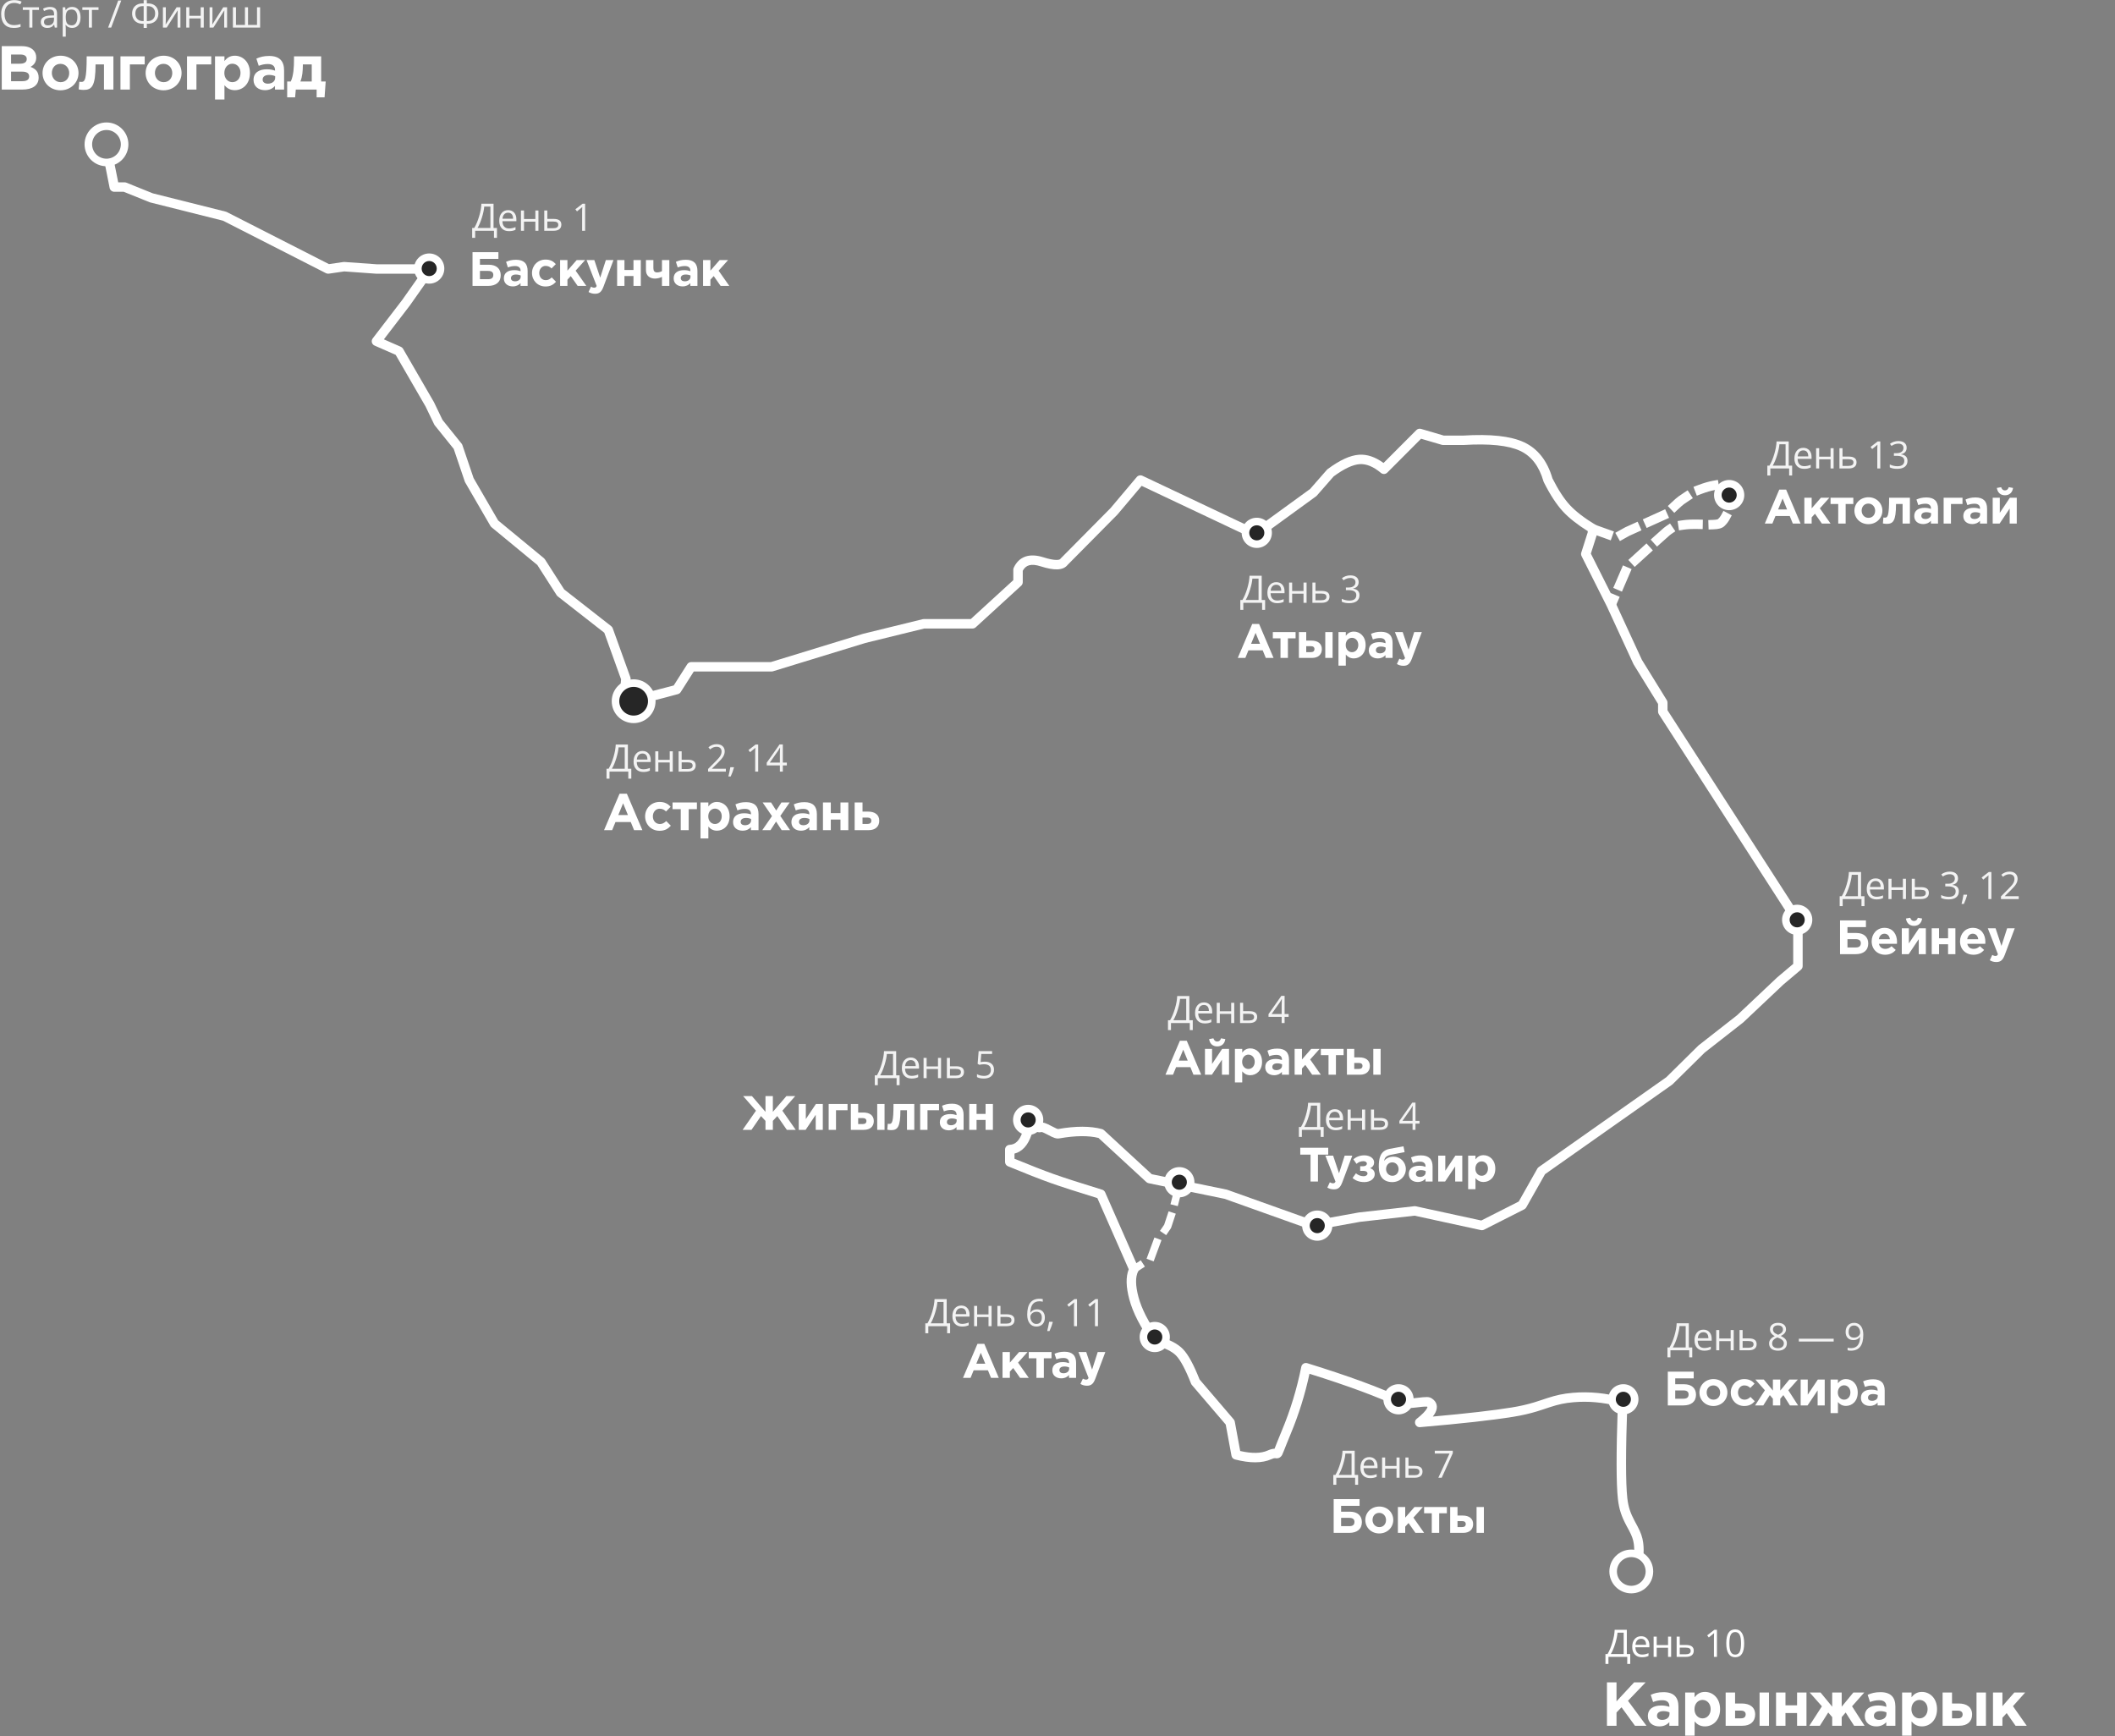 <?xml version="1.0" encoding="UTF-8"?>
<svg width="614px" height="504px" viewBox="0 0 614 504" version="1.1" xmlns="http://www.w3.org/2000/svg" xmlns:xlink="http://www.w3.org/1999/xlink">
    <rect x="0" y="0" width="614" height="504" fill="#808080" stroke="none"/>
    <!-- Generator: sketchtool 55 (78076) - https://sketchapp.com -->
    <title>456FFC34-3CCE-481C-8726-BB95F7AFDCA4</title>
    <desc>Created with sketchtool.</desc>
    <g id="Page-2" stroke="none" stroke-width="1" fill="none" fill-rule="evenodd">
        <g id="special-kz-003-1-1920" transform="translate(-1141, -274)">
            <g id="header">
                <g id="route-light" transform="translate(1139, 269)">
                    <g id="route-way-copy" transform="translate(26, 40)">
                        <g id="way-lines" transform="translate(6.266, 10.261)" fill="#FFFFFF" fill-rule="nonzero">
                            <path d="M5.645,10.413 L13.174,13.448 C13.232,13.471 13.292,13.491 13.353,13.506 L34.466,18.806 L64.372,34.051 C64.625,34.18 64.913,34.227 65.194,34.186 L69.673,33.533 L78.927,34.197 L79.025,34.2 L91.867,34.2 L86.504,41.808 L77.937,52.976 C77.396,53.681 77.659,54.706 78.474,55.063 L84.595,57.749 L93.297,72.784 L95.788,77.964 C95.833,78.059 95.89,78.148 95.955,78.229 L101.451,85.055 L104.664,94.534 C104.693,94.62 104.731,94.703 104.776,94.782 L112.105,107.418 C112.187,107.559 112.293,107.684 112.419,107.788 L125.724,118.758 L131.334,127.522 C131.418,127.653 131.522,127.768 131.644,127.863 L145.166,138.431 L150.04,151.961 C149.663,155.46 149.68,157.478 150.242,158.479 C151.181,160.153 154.98,159.409 166.553,156.24 C166.882,156.15 167.165,155.941 167.348,155.654 L171.145,149.686 L193.714,149.686 C193.85,149.686 193.986,149.665 194.116,149.625 L220.986,141.389 L238.058,137.2 L252.079,137.2 C252.422,137.2 252.752,137.072 253.005,136.84 L266.201,124.767 C266.484,124.508 266.646,124.141 266.646,123.757 L266.646,120.445 C267.563,118.722 269.137,118.286 271.833,119.144 C275.728,120.385 278.334,120.405 279.658,118.743 L294.114,104.142 L294.188,104.061 L301.168,95.785 L333.638,111.138 C334.092,111.353 334.626,111.303 335.032,111.008 L351.805,98.819 C351.888,98.759 351.963,98.69 352.031,98.613 L356.911,93.038 C359.968,90.787 362.503,89.616 364.461,89.484 C366.365,89.355 368.411,90.174 370.622,92.023 C371.167,92.479 371.971,92.442 372.473,91.939 L382.28,82.108 L388.306,83.876 C388.431,83.912 388.561,83.931 388.692,83.931 L394.488,83.931 L394.573,83.928 C402.152,83.457 407.657,84.043 411.041,85.627 C414.294,87.149 416.547,90.062 417.815,94.473 C417.838,94.554 417.869,94.633 417.906,94.708 C419.738,98.362 421.594,101.209 423.49,103.254 C425.219,105.117 427.639,107.024 430.754,108.985 L428.791,115.156 C428.683,115.497 428.712,115.867 428.873,116.186 L436.226,130.809 L443.93,147.512 C443.953,147.562 443.979,147.611 444.008,147.658 L451.08,159.103 L451.08,161.333 C451.08,161.596 451.156,161.854 451.299,162.075 L490.316,222.613 L490.316,234.563 L485.703,238.453 L485.646,238.504 L474.028,249.467 L462.892,258.179 C462.85,258.211 462.811,258.246 462.773,258.283 L453.469,267.467 L416.44,293.548 C416.274,293.665 416.136,293.817 416.036,293.994 L410.633,303.55 L399.756,309.062 L380.752,304.933 C380.606,304.901 380.455,304.893 380.307,304.91 L364.215,306.726 L364.124,306.739 L351.115,309.092 L326.023,300.138 C325.962,300.117 325.9,300.1 325.837,300.087 L304.105,295.623 L290.239,282.841 C290.077,282.691 289.881,282.583 289.668,282.526 C286.283,281.609 282.047,281.609 276.948,282.498 C276.782,282.527 276.285,282.332 275.164,281.731 L275.138,281.717 C273.36,280.764 272.572,280.457 271.526,280.69 C271.47,280.664 271.386,280.619 271.244,280.537 C271.137,280.476 271.097,280.454 271.036,280.42 C269.101,279.36 267.624,280.266 266.551,283.405 C265.701,285.892 264.485,287.019 262.819,287.091 C262.085,287.122 261.507,287.726 261.507,288.46 L261.507,292.045 C261.507,292.599 261.841,293.099 262.353,293.311 C267.495,295.442 271.635,297.064 274.777,298.179 C277.815,299.258 282.322,300.715 288.307,302.554 L297.412,323.22 C296.531,325.434 296.617,328.35 297.589,331.972 C298.622,335.822 300.802,340.059 304.12,344.7 C304.306,344.959 304.576,345.146 304.885,345.228 C307.908,346.028 310.012,347.075 311.201,348.312 C312.437,349.597 313.896,352.315 315.503,356.41 C315.559,356.553 315.638,356.684 315.737,356.801 L325.571,368.297 L327.241,377.346 C327.338,377.871 327.731,378.292 328.249,378.425 C332.627,379.547 336.154,379.547 338.83,378.348 C339.383,378.1 339.68,378.04 339.884,378.054 C339.907,378.056 340.164,378.093 340.278,378.099 C340.749,378.125 341.2,377.979 341.565,377.616 C341.911,377.271 342.011,377.05 342.54,375.701 C342.56,375.65 342.775,375.101 342.848,374.913 C342.985,374.565 343.112,374.244 343.247,373.907 C343.595,373.035 343.966,372.126 344.39,371.112 C346.757,365.454 348.589,359.6 349.887,353.552 C361.246,357.114 369.862,360.309 375.721,363.127 C376.774,363.634 378.101,363.64 380.436,363.385 C380.651,363.361 380.864,363.337 381.168,363.301 C382.497,363.145 382.856,363.108 383.343,363.085 C383.621,363.072 383.838,363.075 383.987,363.092 C384.006,363.094 384.022,363.096 384.036,363.098 C384.18,363.202 384.158,363.25 384.007,363.561 C383.65,364.296 382.656,365.341 381.038,366.609 C379.966,367.45 380.644,369.168 382.002,369.052 C394.038,368.019 403.053,367.016 409.057,366.04 C411.646,365.619 413.772,365.122 415.887,364.485 C416.533,364.29 417.146,364.093 417.937,363.829 C418.151,363.758 418.885,363.512 418.873,363.516 C419.237,363.394 419.509,363.304 419.775,363.218 C422.184,362.436 423.982,362.037 426.52,361.815 C430.732,361.447 435.019,361.819 439.386,362.934 C438.919,376.536 438.931,385.523 439.432,389.963 C439.766,392.928 440.494,394.997 441.859,397.567 C441.975,397.786 442.548,398.841 442.698,399.127 C443.49,400.634 443.879,401.688 444.048,403 C444.17,403.944 444.192,404.894 444.114,405.853 C443.959,407.755 444.675,406.131 445.357,406.459 C446.04,406.787 446.503,408.867 446.761,406.891 C446.947,405.47 446.95,404.055 446.769,402.65 C446.551,400.962 446.057,399.623 445.126,397.853 C444.966,397.548 444.389,396.485 444.282,396.283 C443.065,393.993 442.448,392.239 442.157,389.657 C441.664,385.28 441.664,376.017 442.165,361.942 C442.188,361.31 441.775,360.746 441.166,360.574 C436.127,359.156 431.162,358.659 426.281,359.086 C423.518,359.327 421.521,359.77 418.927,360.612 C418.653,360.701 418.373,360.794 418.002,360.918 C418.012,360.915 417.281,361.16 417.07,361.23 C416.302,361.486 415.711,361.676 415.095,361.861 C413.092,362.465 411.084,362.935 408.616,363.336 C403.359,364.19 395.713,365.071 385.685,365.977 C386.02,365.557 386.283,365.151 386.474,364.758 C387.236,363.19 386.877,361.683 385.454,360.748 C384.589,360.18 384.035,360.206 380.848,360.58 C380.551,360.615 380.344,360.638 380.138,360.661 C378.372,360.854 377.307,360.849 376.911,360.659 C370.662,357.652 361.45,354.265 349.257,350.485 C348.48,350.244 347.665,350.729 347.506,351.527 C346.231,357.926 344.349,364.102 341.859,370.056 C341.429,371.084 341.053,372.006 340.699,372.892 C340.563,373.234 340.434,373.56 340.295,373.913 C340.221,374.102 340.006,374.652 339.987,374.701 C339.882,374.967 339.805,375.162 339.743,375.313 C339.153,375.328 338.502,375.491 337.708,375.847 C335.84,376.684 333.195,376.747 329.777,375.975 L328.201,367.439 C328.157,367.202 328.052,366.98 327.895,366.797 L317.971,355.195 C316.275,350.908 314.702,347.998 313.179,346.414 C311.661,344.835 309.29,343.617 306.071,342.711 C303.089,338.476 301.148,334.655 300.238,331.263 C299.332,327.886 299.332,325.413 300.134,323.851 C300.322,323.484 300.335,323.051 300.168,322.674 L290.564,300.877 C290.404,300.512 290.092,300.236 289.711,300.119 C283.462,298.204 278.788,296.696 275.695,295.598 C272.778,294.562 268.961,293.072 264.249,291.129 L264.249,289.637 C266.498,289.057 268.147,287.214 269.146,284.291 C269.399,283.55 269.62,283.083 269.765,282.849 C269.793,282.865 269.827,282.884 269.884,282.917 C270.237,283.118 270.417,283.21 270.685,283.304 C271.139,283.462 271.604,283.501 272.082,283.375 C272.211,283.341 272.724,283.532 273.841,284.131 L273.867,284.145 C275.656,285.104 276.362,285.382 277.42,285.197 C281.986,284.401 285.727,284.373 288.632,285.088 L302.526,297.895 C302.709,298.064 302.935,298.18 303.179,298.23 L325.191,302.751 L350.537,311.795 C350.763,311.876 351.006,311.896 351.243,311.853 L364.568,309.444 L380.39,307.658 L399.65,311.844 C399.958,311.911 400.28,311.869 400.562,311.727 L412.243,305.807 C412.484,305.684 412.684,305.494 412.817,305.259 L418.272,295.61 L455.142,269.641 C455.204,269.597 455.262,269.549 455.316,269.496 L464.645,260.288 L475.769,251.586 C475.802,251.56 475.834,251.532 475.865,251.503 L487.501,240.522 L492.572,236.247 C492.881,235.986 493.059,235.603 493.059,235.2 L493.059,222.21 C493.059,221.947 492.983,221.69 492.841,221.469 L453.823,160.93 L453.823,158.714 C453.823,158.46 453.752,158.21 453.618,157.994 L446.386,146.289 L438.696,129.621 L431.574,115.455 L433.692,108.797 C433.883,108.195 433.638,107.54 433.097,107.212 C429.736,105.171 427.202,103.225 425.502,101.391 C423.821,99.579 422.12,96.978 420.415,93.593 C418.932,88.528 416.19,85.011 412.205,83.145 C408.324,81.329 402.421,80.698 394.446,81.191 L388.889,81.191 L382.271,79.249 C381.789,79.108 381.268,79.241 380.913,79.597 L371.389,89.144 C369.008,87.407 366.632,86.59 364.276,86.75 C361.672,86.926 358.652,88.333 355.159,90.925 C355.08,90.983 355.009,91.049 354.944,91.122 L350.067,96.693 L334.076,108.314 L301.387,92.857 C300.824,92.591 300.152,92.737 299.751,93.212 L292.126,102.254 L277.65,116.875 C277.604,116.921 277.563,116.97 277.524,117.021 C277.415,117.168 277.089,117.289 276.42,117.289 C275.521,117.289 274.26,117.041 272.665,116.534 C268.619,115.245 265.561,116.247 264.03,119.549 C263.947,119.73 263.903,119.926 263.903,120.125 L263.903,123.154 L251.546,134.46 L237.892,134.46 C237.782,134.46 237.672,134.473 237.565,134.499 L220.294,138.737 L220.219,138.758 L193.508,146.945 L170.392,146.945 C169.923,146.945 169.486,147.185 169.235,147.581 L165.318,153.737 C160.868,154.949 157.472,155.784 155.142,156.24 C154.002,156.464 153.13,156.593 152.543,156.631 C152.487,155.834 152.549,154.2 152.801,151.947 C152.824,151.739 152.799,151.529 152.728,151.332 L147.613,137.132 C147.526,136.889 147.371,136.675 147.168,136.516 L133.519,125.849 L127.918,117.101 C127.841,116.98 127.746,116.873 127.636,116.782 L114.355,105.831 L107.218,93.526 L103.971,83.946 C103.919,83.794 103.841,83.652 103.74,83.527 L98.192,76.635 L95.746,71.55 L95.697,71.457 L86.745,55.989 C86.599,55.737 86.376,55.537 86.109,55.42 L81.177,53.257 L88.698,43.453 L88.731,43.408 L95.631,33.619 C96.271,32.712 95.622,31.46 94.51,31.46 L79.074,31.46 L69.721,30.789 C69.622,30.782 69.522,30.785 69.424,30.8 L65.23,31.412 L35.574,16.295 C35.482,16.248 35.385,16.212 35.285,16.187 L14.113,10.872 L6.425,7.772 C6.262,7.706 6.087,7.673 5.911,7.673 L4.051,7.673 L2.907,1.985 C2.772,1.241 2.057,0.747 1.312,0.883 C0.567,1.019 0.073,1.732 0.209,2.477 L1.558,9.288 C1.677,9.94 2.245,10.413 2.907,10.413 L5.645,10.413 Z M101.603,85.245 L101.373,84.825 L101.451,85.055 L101.603,85.245 Z M473.981,249.511 L474.078,249.428 L474.028,249.467 L473.981,249.511 Z M303.732,295.547 L304.385,295.882 L304.105,295.623 L303.732,295.547 Z M325.81,368.577 L325.504,367.935 L325.571,368.297 L325.81,368.577 Z M193.312,147.006 L193.714,146.945 L193.508,146.945 L193.312,147.006 Z M79.025,31.46 L79.123,31.464 L79.074,31.46 L79.025,31.46 Z" id="route-way"></path>
                            <path d="M431.923,109.673 L436.056,111.148 L437.347,111.609 L438.27,109.029 L436.979,108.568 L432.846,107.092 L431.555,106.631 L430.632,109.211 L431.923,109.673 Z M441.202,111.144 L442.802,110.252 L442.699,110.304 L445.028,109.253 L446.277,108.689 L445.148,106.192 L443.898,106.756 L441.569,107.807 L441.465,107.86 L439.866,108.752 L438.668,109.42 L440.005,111.812 L441.202,111.144 Z M449.027,107.447 L453.026,105.642 L454.275,105.078 L453.146,102.581 L451.896,103.145 L447.897,104.951 L446.648,105.515 L447.777,108.012 L449.027,107.447 Z M456.791,102.687 C457.675,101.849 458.299,101.306 458.615,101.086 C459.122,100.733 459.596,100.412 460.038,100.121 L461.183,99.367 L459.673,97.079 L458.528,97.833 C458.067,98.137 457.574,98.471 457.048,98.837 C456.585,99.159 455.886,99.769 454.905,100.697 L453.909,101.639 L455.795,103.629 L456.791,102.687 Z M463.612,98.153 C465.126,97.576 466.456,97.193 467.575,96.996 L468.925,96.759 L468.45,94.06 L467.1,94.297 C465.798,94.526 464.303,94.958 462.635,95.593 L461.354,96.081 L462.331,98.641 L463.612,98.153 Z M470.412,97.107 C470.437,97.141 470.417,97.352 470.141,97.813 C469.651,98.608 469.642,99.14 469.818,100.773 L469.965,102.135 L472.692,101.842 L472.545,100.48 C472.445,99.556 472.45,99.293 472.485,99.235 C473.281,97.906 473.405,96.551 472.623,95.487 L471.812,94.382 L469.601,96.003 L470.412,97.107 Z M469.415,104.249 C469.195,104.658 468.892,105.055 468.49,105.446 C468.482,105.454 468.387,105.498 468.192,105.544 C467.916,105.609 467.535,105.65 467.035,105.667 L465.664,105.712 L465.754,108.45 L467.125,108.405 C468.659,108.355 469.67,108.116 470.398,107.414 C471.002,106.828 471.476,106.206 471.831,105.546 L472.48,104.339 L470.064,103.042 L469.415,104.249 Z M462.718,105.574 C460.906,105.538 459.467,105.594 458.105,105.796 L456.749,105.997 L457.152,108.707 L458.508,108.506 C459.691,108.331 460.991,108.28 462.663,108.313 L464.034,108.341 L464.089,105.601 L462.718,105.574 Z M453.426,107.474 C453.181,107.641 452.946,107.82 452.723,108.011 C452.181,108.477 451.265,109.291 449.96,110.466 L448.942,111.384 L450.779,113.418 L451.797,112.501 C453.086,111.339 453.989,110.537 454.509,110.09 C454.653,109.967 454.807,109.85 454.969,109.74 L456.103,108.969 L454.56,106.703 L453.426,107.474 Z M446.705,113.416 C445.732,114.3 444.651,115.286 443.461,116.373 L442.449,117.297 L444.299,119.319 L445.311,118.395 C446.5,117.31 447.58,116.325 448.551,115.442 L449.565,114.52 L447.719,112.493 L446.705,113.416 Z M440.347,120.127 L438.614,124.155 L438.072,125.414 L440.592,126.496 L441.134,125.237 L442.867,121.209 L443.408,119.95 L440.888,118.868 L440.347,120.127 Z M436.881,128.183 L436.636,128.751 L436.095,130.01 L438.615,131.092 L439.156,129.833 L439.401,129.265 L439.942,128.006 L437.423,126.924 L436.881,128.183 Z" id="Line-2"></path>
                            <path d="M299.294,325.818 L299.966,323.535 L299.515,324.142 L301.193,323.042 L302.11,322.44 L300.906,320.608 L299.989,321.209 L298.311,322.309 C298.094,322.452 297.934,322.667 297.861,322.916 L297.189,325.199 L296.879,326.251 L298.984,326.869 L299.294,325.818 Z M305.028,319.892 L306.546,315.778 L306.925,314.75 L304.866,313.992 L304.487,315.02 L302.97,319.134 L302.59,320.163 L304.649,320.921 L305.028,319.892 Z M308.904,312.405 L309.603,311.387 C309.662,311.301 309.708,311.208 309.741,311.11 L310.728,308.119 L311.072,307.078 L308.988,306.392 L308.644,307.433 L307.657,310.423 L307.794,310.146 L307.095,311.164 L306.474,312.068 L308.283,313.309 L308.904,312.405 Z M311.925,303.825 L313.01,299.578 L313.282,298.516 L311.156,297.973 L310.884,299.035 L309.799,303.283 L309.527,304.345 L311.653,304.887 L311.925,303.825 Z" id="Line"></path>
                        </g>
                        <g id="point-standart" transform="translate(95.444, 37.813)">
                            <ellipse fill="#262626" cx="5.156" cy="5.151" rx="3.291" ry="3.288"></ellipse>
                            <path d="M5.156,9.535 C7.58,9.535 9.544,7.573 9.544,5.151 C9.544,2.73 7.58,0.767 5.156,0.767 C2.733,0.767 0.768,2.73 0.768,5.151 C0.768,7.573 2.733,9.535 5.156,9.535 Z M5.156,7.343 C3.944,7.343 2.962,6.362 2.962,5.151 C2.962,3.941 3.944,2.959 5.156,2.959 C6.368,2.959 7.35,3.941 7.35,5.151 C7.35,6.362 6.368,7.343 5.156,7.343 Z" fill="#FFFFFF" fill-rule="nonzero"></path>
                        </g>
                        <g id="point-standart" transform="translate(335.699, 114.535)">
                            <ellipse fill="#262626" cx="5.156" cy="5.151" rx="3.291" ry="3.288"></ellipse>
                            <path d="M5.156,9.535 C7.58,9.535 9.544,7.573 9.544,5.151 C9.544,2.73 7.58,0.767 5.156,0.767 C2.733,0.767 0.768,2.73 0.768,5.151 C0.768,7.573 2.733,9.535 5.156,9.535 Z M5.156,7.343 C3.944,7.343 2.962,6.362 2.962,5.151 C2.962,3.941 3.944,2.959 5.156,2.959 C6.368,2.959 7.35,3.941 7.35,5.151 C7.35,6.362 6.368,7.343 5.156,7.343 Z" fill="#FFFFFF" fill-rule="nonzero"></path>
                        </g>
                        <g id="point-standart" transform="translate(472.831, 103.575)">
                            <ellipse fill="#262626" cx="5.156" cy="5.151" rx="3.291" ry="3.288"></ellipse>
                            <path d="M5.156,9.535 C7.58,9.535 9.544,7.573 9.544,5.151 C9.544,2.73 7.58,0.767 5.156,0.767 C2.733,0.767 0.768,2.73 0.768,5.151 C0.768,7.573 2.733,9.535 5.156,9.535 Z M5.156,7.343 C3.944,7.343 2.962,6.362 2.962,5.151 C2.962,3.941 3.944,2.959 5.156,2.959 C6.368,2.959 7.35,3.941 7.35,5.151 C7.35,6.362 6.368,7.343 5.156,7.343 Z" fill="#FFFFFF" fill-rule="nonzero"></path>
                        </g>
                        <g id="point-standart" transform="translate(492.578, 226.878)">
                            <ellipse fill="#262626" cx="5.156" cy="5.151" rx="3.291" ry="3.288"></ellipse>
                            <path d="M5.156,9.535 C7.58,9.535 9.544,7.573 9.544,5.151 C9.544,2.73 7.58,0.767 5.156,0.767 C2.733,0.767 0.768,2.73 0.768,5.151 C0.768,7.573 2.733,9.535 5.156,9.535 Z M5.156,7.343 C3.944,7.343 2.962,6.362 2.962,5.151 C2.962,3.941 3.944,2.959 5.156,2.959 C6.368,2.959 7.35,3.941 7.35,5.151 C7.35,6.362 6.368,7.343 5.156,7.343 Z" fill="#FFFFFF" fill-rule="nonzero"></path>
                        </g>
                        <g id="point-standart" transform="translate(353.252, 315.657)">
                            <ellipse fill="#262626" cx="5.156" cy="5.151" rx="3.291" ry="3.288"></ellipse>
                            <path d="M5.156,9.535 C7.58,9.535 9.544,7.573 9.544,5.151 C9.544,2.73 7.58,0.767 5.156,0.767 C2.733,0.767 0.768,2.73 0.768,5.151 C0.768,7.573 2.733,9.535 5.156,9.535 Z M5.156,7.343 C3.944,7.343 2.962,6.362 2.962,5.151 C2.962,3.941 3.944,2.959 5.156,2.959 C6.368,2.959 7.35,3.941 7.35,5.151 C7.35,6.362 6.368,7.343 5.156,7.343 Z" fill="#FFFFFF" fill-rule="nonzero"></path>
                        </g>
                        <g id="point-standart" transform="translate(313.209, 303.052)">
                            <ellipse fill="#262626" cx="5.156" cy="5.151" rx="3.291" ry="3.288"></ellipse>
                            <path d="M5.156,9.535 C7.58,9.535 9.544,7.573 9.544,5.151 C9.544,2.73 7.58,0.767 5.156,0.767 C2.733,0.767 0.768,2.73 0.768,5.151 C0.768,7.573 2.733,9.535 5.156,9.535 Z M5.156,7.343 C3.944,7.343 2.962,6.362 2.962,5.151 C2.962,3.941 3.944,2.959 5.156,2.959 C6.368,2.959 7.35,3.941 7.35,5.151 C7.35,6.362 6.368,7.343 5.156,7.343 Z" fill="#FFFFFF" fill-rule="nonzero"></path>
                        </g>
                        <g id="point-standart" transform="translate(269.327, 284.968)">
                            <ellipse fill="#262626" cx="5.156" cy="5.151" rx="3.291" ry="3.288"></ellipse>
                            <path d="M5.156,9.535 C7.58,9.535 9.544,7.573 9.544,5.151 C9.544,2.73 7.58,0.767 5.156,0.767 C2.733,0.767 0.768,2.73 0.768,5.151 C0.768,7.573 2.733,9.535 5.156,9.535 Z M5.156,7.343 C3.944,7.343 2.962,6.362 2.962,5.151 C2.962,3.941 3.944,2.959 5.156,2.959 C6.368,2.959 7.35,3.941 7.35,5.151 C7.35,6.362 6.368,7.343 5.156,7.343 Z" fill="#FFFFFF" fill-rule="nonzero"></path>
                        </g>
                        <g id="point-standart" transform="translate(306.079, 347.99)">
                            <ellipse fill="#262626" cx="5.156" cy="5.151" rx="3.291" ry="3.288"></ellipse>
                            <path d="M5.156,9.535 C7.58,9.535 9.544,7.573 9.544,5.151 C9.544,2.73 7.58,0.767 5.156,0.767 C2.733,0.767 0.768,2.73 0.768,5.151 C0.768,7.573 2.733,9.535 5.156,9.535 Z M5.156,7.343 C3.944,7.343 2.962,6.362 2.962,5.151 C2.962,3.941 3.944,2.959 5.156,2.959 C6.368,2.959 7.35,3.941 7.35,5.151 C7.35,6.362 6.368,7.343 5.156,7.343 Z" fill="#FFFFFF" fill-rule="nonzero"></path>
                        </g>
                        <g id="point-standart" transform="translate(376.839, 366.074)">
                            <ellipse fill="#262626" cx="5.156" cy="5.151" rx="3.291" ry="3.288"></ellipse>
                            <path d="M5.156,9.535 C7.58,9.535 9.544,7.573 9.544,5.151 C9.544,2.73 7.58,0.767 5.156,0.767 C2.733,0.767 0.768,2.73 0.768,5.151 C0.768,7.573 2.733,9.535 5.156,9.535 Z M5.156,7.343 C3.944,7.343 2.962,6.362 2.962,5.151 C2.962,3.941 3.944,2.959 5.156,2.959 C6.368,2.959 7.35,3.941 7.35,5.151 C7.35,6.362 6.368,7.343 5.156,7.343 Z" fill="#FFFFFF" fill-rule="nonzero"></path>
                        </g>
                        <g id="point-standart" transform="translate(442.113, 366.074)">
                            <ellipse fill="#262626" cx="5.156" cy="5.151" rx="3.291" ry="3.288"></ellipse>
                            <path d="M5.156,9.535 C7.58,9.535 9.544,7.573 9.544,5.151 C9.544,2.73 7.58,0.767 5.156,0.767 C2.733,0.767 0.768,2.73 0.768,5.151 C0.768,7.573 2.733,9.535 5.156,9.535 Z M5.156,7.343 C3.944,7.343 2.962,6.362 2.962,5.151 C2.962,3.941 3.944,2.959 5.156,2.959 C6.368,2.959 7.35,3.941 7.35,5.151 C7.35,6.362 6.368,7.343 5.156,7.343 Z" fill="#FFFFFF" fill-rule="nonzero"></path>
                        </g>
                        <g id="point-large" fill="#FFFFFF" fill-rule="nonzero">
                            <path d="M6.911,13.262 C10.426,13.262 13.274,10.416 13.274,6.905 C13.274,3.394 10.426,0.548 6.911,0.548 C3.397,0.548 0.549,3.394 0.549,6.905 C0.549,10.416 3.397,13.262 6.911,13.262 Z M6.911,11.07 C4.609,11.07 2.743,9.205 2.743,6.905 C2.743,4.605 4.609,2.74 6.911,2.74 C9.214,2.74 11.08,4.605 11.08,6.905 C11.08,9.205 9.214,11.07 6.911,11.07 Z"></path>
                        </g>
                        <g id="point-large" transform="translate(153.039, 161.665)">
                            <ellipse id="Oval-Copy-2" fill="#262626" cx="6.911" cy="6.905" rx="5.266" ry="5.261"></ellipse>
                            <path d="M6.911,13.262 C10.426,13.262 13.274,10.416 13.274,6.905 C13.274,3.394 10.426,0.548 6.911,0.548 C3.397,0.548 0.549,3.394 0.549,6.905 C0.549,10.416 3.397,13.262 6.911,13.262 Z M6.911,11.07 C4.609,11.07 2.743,9.205 2.743,6.905 C2.743,4.605 4.609,2.74 6.911,2.74 C9.214,2.74 11.08,4.605 11.08,6.905 C11.08,9.205 9.214,11.07 6.911,11.07 Z" fill="#FFFFFF" fill-rule="nonzero"></path>
                        </g>
                        <g id="point-large" transform="translate(442.662, 414.3)" fill="#FFFFFF" fill-rule="nonzero">
                            <path d="M6.911,13.262 C10.426,13.262 13.274,10.416 13.274,6.905 C13.274,3.394 10.426,0.548 6.911,0.548 C3.397,0.548 0.549,3.394 0.549,6.905 C0.549,10.416 3.397,13.262 6.911,13.262 Z M6.911,11.07 C4.609,11.07 2.743,9.205 2.743,6.905 C2.743,4.605 4.609,2.74 6.911,2.74 C9.214,2.74 11.08,4.605 11.08,6.905 C11.08,9.205 9.214,11.07 6.911,11.07 Z"></path>
                        </g>
                    </g>
                    <g id="points-text" transform="translate(1, 0)" fill="#FFFFFF" fill-rule="nonzero">
                        <g id="RP-1">
                            <path d="M1.512,31 L1.512,18.4 L7.362,18.4 C8.802,18.4 9.936,18.796 10.656,19.516 C11.232,20.092 11.52,20.794 11.52,21.694 C11.52,23.116 10.764,23.908 9.864,24.412 C11.322,24.97 12.222,25.816 12.222,27.544 C12.222,29.848 10.35,31 7.506,31 L1.512,31 Z M4.212,23.494 L6.768,23.494 C7.992,23.494 8.766,23.098 8.766,22.126 C8.766,21.298 8.118,20.83 6.948,20.83 L4.212,20.83 L4.212,23.494 Z M4.212,28.57 L7.506,28.57 C8.73,28.57 9.468,28.138 9.468,27.166 C9.468,26.32 8.838,25.798 7.416,25.798 L4.212,25.798 L4.212,28.57 Z M18.554,31.216 C15.566,31.216 13.352,29.002 13.352,26.194 C13.352,23.422 15.584,21.172 18.59,21.172 C21.578,21.172 23.792,23.386 23.792,26.194 C23.792,28.966 21.56,31.216 18.554,31.216 Z M18.59,28.858 C20.156,28.858 21.092,27.652 21.092,26.194 C21.092,24.772 20.066,23.53 18.554,23.53 C16.988,23.53 16.052,24.736 16.052,26.194 C16.052,27.616 17.078,28.858 18.59,28.858 Z M26.164,21.352 L33.922,21.352 L33.922,31 L31.186,31 L31.186,23.692 L28.738,23.692 C28.738,30.082 27.64,31.108 25.228,31.108 C24.868,31.108 24.202,31.036 23.842,30.946 L24.022,28.732 C24.13,28.75 24.472,28.786 24.598,28.786 C25.624,28.786 26.164,28.192 26.164,21.352 Z M43.008,23.692 L38.706,23.692 L38.706,31 L35.97,31 L35.97,21.352 L43.008,21.352 L43.008,23.692 Z M48.476,31.216 C45.488,31.216 43.274,29.002 43.274,26.194 C43.274,23.422 45.506,21.172 48.512,21.172 C51.5,21.172 53.714,23.386 53.714,26.194 C53.714,28.966 51.482,31.216 48.476,31.216 Z M48.512,28.858 C50.078,28.858 51.014,27.652 51.014,26.194 C51.014,24.772 49.988,23.53 48.476,23.53 C46.91,23.53 45.974,24.736 45.974,26.194 C45.974,27.616 47,28.858 48.512,28.858 Z M62.332,23.692 L58.03,23.692 L58.03,31 L55.294,31 L55.294,21.352 L62.332,21.352 L62.332,23.692 Z M63.426,33.88 L63.426,21.352 L66.162,21.352 L66.162,22.738 C66.828,21.838 67.746,21.172 69.168,21.172 C71.418,21.172 73.56,22.936 73.56,26.194 C73.56,29.416 71.454,31.18 69.168,31.18 C67.71,31.18 66.81,30.514 66.162,29.74 L66.162,33.88 L63.426,33.88 Z M68.466,28.858 C69.744,28.858 70.824,27.814 70.824,26.158 C70.824,24.556 69.744,23.494 68.466,23.494 C67.188,23.494 66.126,24.556 66.126,26.194 C66.126,27.796 67.188,28.858 68.466,28.858 Z M77.912,31.18 C76.094,31.18 74.6,30.136 74.6,28.192 C74.6,26.086 76.202,25.114 78.488,25.114 C79.46,25.114 80.162,25.276 80.846,25.51 L80.846,25.348 C80.846,24.214 80.144,23.584 78.776,23.584 C77.732,23.584 76.994,23.782 76.112,24.106 L75.428,22.018 C76.49,21.55 77.534,21.244 79.172,21.244 C80.666,21.244 81.746,21.64 82.43,22.324 C83.15,23.044 83.474,24.106 83.474,25.402 L83.474,31 L80.828,31 L80.828,29.956 C80.162,30.694 79.244,31.18 77.912,31.18 Z M78.74,29.29 C80.018,29.29 80.882,28.588 80.882,27.598 L80.882,27.112 C80.414,26.896 79.802,26.752 79.136,26.752 C77.966,26.752 77.246,27.22 77.246,28.12 C77.246,28.858 77.858,29.29 78.74,29.29 Z M88.204,28.66 L91.498,28.66 L91.498,23.692 L88.924,23.692 L88.924,23.908 C88.906,25.546 88.798,27.238 88.204,28.66 Z M92.92,31 L86.872,31 L86.674,33.268 L84.37,33.268 L84.37,28.66 L85.414,28.66 C86.224,26.932 86.35,24.502 86.35,22.18 L86.35,21.352 L94.234,21.352 L94.234,28.66 L95.548,28.66 L95.224,33.268 L92.92,33.268 L92.92,31 Z" id="Волгоград"></path>
                            <path d="M5.105,5.851 C4.242,5.851 3.561,6.138 3.062,6.713 C2.562,7.288 2.312,8.075 2.312,9.074 C2.312,10.101 2.553,10.895 3.035,11.456 C3.516,12.016 4.203,12.296 5.095,12.296 C5.643,12.296 6.267,12.198 6.969,12.001 L6.969,12.801 C6.425,13.005 5.754,13.107 4.955,13.107 C3.798,13.107 2.906,12.757 2.278,12.055 C1.649,11.353 1.335,10.356 1.335,9.063 C1.335,8.254 1.486,7.545 1.789,6.936 C2.091,6.327 2.528,5.858 3.099,5.529 C3.67,5.199 4.343,5.035 5.116,5.035 C5.94,5.035 6.659,5.185 7.275,5.486 L6.889,6.27 C6.294,5.991 5.7,5.851 5.105,5.851 Z M12.318,7.876 L10.405,7.876 L10.405,13 L9.514,13 L9.514,7.876 L7.623,7.876 L7.623,7.113 L12.318,7.113 L12.318,7.876 Z M16.903,13 L16.726,12.162 L16.683,12.162 C16.389,12.531 16.097,12.781 15.805,12.911 C15.513,13.042 15.149,13.107 14.712,13.107 C14.128,13.107 13.671,12.957 13.339,12.656 C13.008,12.355 12.843,11.928 12.843,11.373 C12.843,10.184 13.793,9.561 15.695,9.503 L16.694,9.471 L16.694,9.106 C16.694,8.644 16.594,8.303 16.396,8.083 C16.197,7.863 15.879,7.752 15.442,7.752 C14.952,7.752 14.397,7.903 13.777,8.204 L13.503,7.521 C13.793,7.364 14.111,7.24 14.457,7.151 C14.802,7.061 15.149,7.017 15.496,7.017 C16.198,7.017 16.718,7.172 17.056,7.484 C17.395,7.795 17.564,8.295 17.564,8.982 L17.564,13 L16.903,13 Z M14.889,12.372 C15.444,12.372 15.88,12.219 16.197,11.915 C16.514,11.611 16.672,11.185 16.672,10.637 L16.672,10.105 L15.781,10.143 C15.072,10.168 14.561,10.278 14.247,10.473 C13.934,10.668 13.777,10.972 13.777,11.383 C13.777,11.706 13.875,11.951 14.07,12.119 C14.265,12.287 14.538,12.372 14.889,12.372 Z M21.94,13.107 C21.557,13.107 21.207,13.037 20.89,12.895 C20.573,12.754 20.307,12.536 20.092,12.243 L20.028,12.243 C20.071,12.586 20.092,12.912 20.092,13.22 L20.092,15.643 L19.201,15.643 L19.201,7.113 L19.926,7.113 L20.049,7.919 L20.092,7.919 C20.322,7.597 20.588,7.364 20.893,7.221 C21.197,7.077 21.546,7.006 21.94,7.006 C22.721,7.006 23.323,7.273 23.747,7.806 C24.172,8.34 24.384,9.088 24.384,10.051 C24.384,11.018 24.168,11.769 23.737,12.304 C23.305,12.84 22.706,13.107 21.94,13.107 Z M21.811,7.763 C21.21,7.763 20.774,7.93 20.506,8.263 C20.237,8.596 20.1,9.126 20.092,9.853 L20.092,10.051 C20.092,10.878 20.23,11.47 20.506,11.826 C20.782,12.183 21.224,12.361 21.833,12.361 C22.341,12.361 22.739,12.155 23.028,11.743 C23.316,11.331 23.46,10.764 23.46,10.041 C23.46,9.306 23.316,8.743 23.028,8.351 C22.739,7.959 22.334,7.763 21.811,7.763 Z M29.603,7.876 L27.691,7.876 L27.691,13 L26.8,13 L26.8,7.876 L24.909,7.876 L24.909,7.113 L29.603,7.113 L29.603,7.876 Z M36.207,5.147 L33.28,13 L32.388,13 L35.316,5.147 L36.207,5.147 Z M42.704,5.035 L43.628,5.035 L43.628,6.001 L44.003,6.001 C44.616,6.001 45.147,6.123 45.596,6.367 C46.045,6.61 46.389,6.954 46.627,7.398 C46.865,7.842 46.984,8.349 46.984,8.918 C46.984,9.512 46.851,10.041 46.584,10.505 C46.318,10.969 45.952,11.317 45.489,11.55 C45.025,11.783 44.478,11.899 43.848,11.899 L43.628,11.899 L43.628,13.107 L42.704,13.107 L42.704,11.899 L42.462,11.899 C41.832,11.899 41.286,11.781 40.824,11.544 C40.362,11.308 40,10.957 39.739,10.492 C39.477,10.026 39.347,9.505 39.347,8.929 C39.347,8.363 39.468,7.858 39.709,7.414 C39.951,6.97 40.297,6.624 40.749,6.375 C41.2,6.126 41.732,6.001 42.344,6.001 L42.704,6.001 L42.704,5.035 Z M43.628,11.131 L43.762,11.131 C44.482,11.131 45.041,10.935 45.44,10.543 C45.84,10.151 46.039,9.605 46.039,8.907 C46.039,8.245 45.855,7.726 45.486,7.35 C45.117,6.974 44.601,6.786 43.939,6.786 L43.628,6.786 L43.628,11.131 Z M42.704,6.786 L42.398,6.786 C41.746,6.786 41.233,6.975 40.859,7.355 C40.485,7.735 40.297,8.252 40.297,8.907 C40.297,9.613 40.496,10.16 40.894,10.548 C41.291,10.937 41.851,11.131 42.575,11.131 L42.704,11.131 L42.704,6.786 Z M49.137,7.113 L49.137,10.846 L49.099,11.824 L49.083,12.13 L52.268,7.113 L53.38,7.113 L53.38,13 L52.548,13 L52.548,9.401 L52.564,8.692 L52.591,7.994 L49.411,13 L48.299,13 L48.299,7.113 L49.137,7.113 Z M55.962,7.113 L55.962,9.579 L59.26,9.579 L59.26,7.113 L60.152,7.113 L60.152,13 L59.26,13 L59.26,10.347 L55.962,10.347 L55.962,13 L55.071,13 L55.071,7.113 L55.962,7.113 Z M62.68,7.113 L62.68,10.846 L62.643,11.824 L62.627,12.13 L65.812,7.113 L66.924,7.113 L66.924,13 L66.091,13 L66.091,9.401 L66.107,8.692 L66.134,7.994 L62.954,13 L61.842,13 L61.842,7.113 L62.68,7.113 Z M73.002,12.232 L75.613,12.232 L75.613,7.113 L76.515,7.113 L76.515,13 L68.614,13 L68.614,7.113 L69.506,7.113 L69.506,12.232 L72.111,12.232 L72.111,7.113 L73.002,7.113 L73.002,12.232 Z" id="Старт/Финиш" opacity="0.9"></path>
                        </g>
                        <g id="RP-2" transform="translate(137, 59)">
                            <path d="M3.332,21.146 L3.332,22.854 L5.922,22.854 C8.134,22.854 9.366,24.058 9.366,25.892 C9.366,27.894 7.98,29 5.712,29 L1.176,29 L1.176,19.2 L8.694,19.2 L8.694,21.146 L3.332,21.146 Z M5.698,24.646 L3.332,24.646 L3.332,27.054 L5.712,27.054 C6.72,27.054 7.21,26.662 7.21,25.808 C7.21,25.052 6.72,24.646 5.698,24.646 Z M12.848,29.14 C11.434,29.14 10.272,28.328 10.272,26.816 C10.272,25.178 11.518,24.422 13.296,24.422 C14.052,24.422 14.598,24.548 15.13,24.73 L15.13,24.604 C15.13,23.722 14.584,23.232 13.52,23.232 C12.708,23.232 12.134,23.386 11.448,23.638 L10.916,22.014 C11.742,21.65 12.554,21.412 13.828,21.412 C14.99,21.412 15.83,21.72 16.362,22.252 C16.922,22.812 17.174,23.638 17.174,24.646 L17.174,29 L15.116,29 L15.116,28.188 C14.598,28.762 13.884,29.14 12.848,29.14 Z M13.492,27.67 C14.486,27.67 15.158,27.124 15.158,26.354 L15.158,25.976 C14.794,25.808 14.318,25.696 13.8,25.696 C12.89,25.696 12.33,26.06 12.33,26.76 C12.33,27.334 12.806,27.67 13.492,27.67 Z M22.35,29.168 C20.096,29.168 18.444,27.432 18.444,25.262 C18.444,23.12 20.082,21.356 22.378,21.356 C23.792,21.356 24.66,21.888 25.36,22.672 L24.114,23.932 C23.652,23.498 23.204,23.19 22.364,23.19 C21.3,23.19 20.544,24.128 20.544,25.262 C20.544,26.41 21.286,27.334 22.448,27.334 C23.162,27.334 23.652,27.026 24.17,26.536 L25.416,27.796 C24.688,28.594 23.848,29.168 22.35,29.168 Z M26.602,29 L26.602,21.496 L28.73,21.496 L28.73,24.576 L31.418,21.496 L33.868,21.496 L31.11,24.576 L34.218,29 L31.698,29 L29.696,26.144 L28.73,27.194 L28.73,29 L26.602,29 Z M36.748,31.282 C35.978,31.282 35.404,31.086 34.858,30.764 L35.572,29.224 C35.852,29.392 36.202,29.518 36.482,29.518 C36.846,29.518 37.042,29.406 37.224,29.028 L34.284,21.496 L36.538,21.496 L38.246,26.606 L39.884,21.496 L42.096,21.496 L39.212,29.182 C38.638,30.708 38.022,31.282 36.748,31.282 Z M50.03,21.496 L50.03,29 L47.902,29 L47.902,26.13 L45.284,26.13 L45.284,29 L43.156,29 L43.156,21.496 L45.284,21.496 L45.284,24.38 L47.902,24.38 L47.902,21.496 L50.03,21.496 Z M53.68,21.496 L53.68,23.848 C53.68,24.632 54.016,25.08 54.716,25.08 C55.29,25.08 55.752,24.926 56.172,24.716 L56.172,21.496 L58.314,21.496 L58.314,29 L56.172,29 L56.172,26.382 C55.654,26.634 54.898,26.872 54.142,26.872 C52.644,26.872 51.524,26.018 51.524,24.45 L51.524,21.496 L53.68,21.496 Z M62.146,29.14 C60.732,29.14 59.57,28.328 59.57,26.816 C59.57,25.178 60.816,24.422 62.594,24.422 C63.35,24.422 63.896,24.548 64.428,24.73 L64.428,24.604 C64.428,23.722 63.882,23.232 62.818,23.232 C62.006,23.232 61.432,23.386 60.746,23.638 L60.214,22.014 C61.04,21.65 61.852,21.412 63.126,21.412 C64.288,21.412 65.128,21.72 65.66,22.252 C66.22,22.812 66.472,23.638 66.472,24.646 L66.472,29 L64.414,29 L64.414,28.188 C63.896,28.762 63.182,29.14 62.146,29.14 Z M62.79,27.67 C63.784,27.67 64.456,27.124 64.456,26.354 L64.456,25.976 C64.092,25.808 63.616,25.696 63.098,25.696 C62.188,25.696 61.628,26.06 61.628,26.76 C61.628,27.334 62.104,27.67 62.79,27.67 Z M68.106,29 L68.106,21.496 L70.234,21.496 L70.234,24.576 L72.922,21.496 L75.372,21.496 L72.614,24.576 L75.722,29 L73.202,29 L71.2,26.144 L70.234,27.194 L70.234,29 L68.106,29 Z" id="Баскунчак"></path>
                            <path d="M8.272,15.046 L7.402,15.046 L7.402,13 L1.945,13 L1.945,15.046 L1.075,15.046 L1.075,12.173 L1.682,12.173 C2.234,11.245 2.705,10.118 3.097,8.789 C3.49,7.461 3.707,6.247 3.75,5.147 L7.279,5.147 L7.279,12.173 L8.272,12.173 L8.272,15.046 Z M6.366,12.173 L6.366,5.969 L4.577,5.969 C4.513,6.836 4.296,7.877 3.927,9.093 C3.558,10.308 3.129,11.335 2.638,12.173 L6.366,12.173 Z M11.746,13.107 C10.876,13.107 10.19,12.842 9.686,12.312 C9.183,11.783 8.932,11.047 8.932,10.105 C8.932,9.156 9.165,8.402 9.633,7.844 C10.1,7.285 10.728,7.006 11.515,7.006 C12.253,7.006 12.837,7.248 13.266,7.734 C13.696,8.219 13.911,8.859 13.911,9.654 L13.911,10.218 L9.856,10.218 C9.874,10.909 10.048,11.433 10.379,11.792 C10.711,12.15 11.177,12.329 11.779,12.329 C12.412,12.329 13.039,12.196 13.658,11.931 L13.658,12.726 C13.343,12.862 13.045,12.96 12.764,13.019 C12.483,13.078 12.144,13.107 11.746,13.107 Z M11.505,7.752 C11.032,7.752 10.655,7.906 10.374,8.214 C10.093,8.522 9.927,8.948 9.877,9.493 L12.955,9.493 C12.955,8.93 12.829,8.5 12.579,8.201 C12.328,7.902 11.97,7.752 11.505,7.752 Z M16.122,7.113 L16.122,9.579 L19.42,9.579 L19.42,7.113 L20.312,7.113 L20.312,13 L19.42,13 L19.42,10.347 L16.122,10.347 L16.122,13 L15.231,13 L15.231,7.113 L16.122,7.113 Z M22.894,9.546 L24.71,9.546 C26.213,9.546 26.965,10.1 26.965,11.206 C26.965,11.786 26.769,12.23 26.377,12.538 C25.985,12.846 25.411,13 24.656,13 L22.003,13 L22.003,7.113 L22.894,7.113 L22.894,9.546 Z M22.894,10.314 L22.894,12.253 L24.613,12.253 C25.086,12.253 25.447,12.171 25.698,12.006 C25.949,11.842 26.074,11.593 26.074,11.26 C26.074,10.934 25.958,10.695 25.727,10.543 C25.496,10.391 25.116,10.314 24.586,10.314 L22.894,10.314 Z M33.865,13 L32.995,13 L32.995,7.403 C32.995,6.938 33.009,6.497 33.038,6.082 C32.962,6.157 32.878,6.236 32.785,6.318 C32.692,6.401 32.266,6.75 31.507,7.366 L31.034,6.753 L33.113,5.147 L33.865,5.147 L33.865,13 Z" id="День1" opacity="0.9"></path>
                        </g>
                        <g id="RP-3" transform="translate(176, 216)">
                            <path d="M0.36,30 L4.86,19.425 L6.99,19.425 L11.49,30 L9.075,30 L8.115,27.645 L3.675,27.645 L2.715,30 L0.36,30 Z M4.5,25.605 L7.29,25.605 L5.895,22.2 L4.5,25.605 Z M16.465,30.18 C14.05,30.18 12.28,28.32 12.28,25.995 C12.28,23.7 14.035,21.81 16.495,21.81 C18.01,21.81 18.94,22.38 19.69,23.22 L18.355,24.57 C17.86,24.105 17.38,23.775 16.48,23.775 C15.34,23.775 14.53,24.78 14.53,25.995 C14.53,27.225 15.325,28.215 16.57,28.215 C17.335,28.215 17.86,27.885 18.415,27.36 L19.75,28.71 C18.97,29.565 18.07,30.18 16.465,30.18 Z M27.32,21.96 L27.32,23.91 L24.935,23.91 L24.935,30 L22.625,30 L22.625,23.91 L20.24,23.91 L20.24,21.96 L27.32,21.96 Z M28.365,32.4 L28.365,21.96 L30.645,21.96 L30.645,23.115 C31.2,22.365 31.965,21.81 33.15,21.81 C35.025,21.81 36.81,23.28 36.81,25.995 C36.81,28.68 35.055,30.15 33.15,30.15 C31.935,30.15 31.185,29.595 30.645,28.95 L30.645,32.4 L28.365,32.4 Z M32.565,28.215 C33.63,28.215 34.53,27.345 34.53,25.965 C34.53,24.63 33.63,23.745 32.565,23.745 C31.5,23.745 30.615,24.63 30.615,25.995 C30.615,27.33 31.5,28.215 32.565,28.215 Z M40.57,30.15 C39.055,30.15 37.81,29.28 37.81,27.66 C37.81,25.905 39.145,25.095 41.05,25.095 C41.86,25.095 42.445,25.23 43.015,25.425 L43.015,25.29 C43.015,24.345 42.43,23.82 41.29,23.82 C40.42,23.82 39.805,23.985 39.07,24.255 L38.5,22.515 C39.385,22.125 40.255,21.87 41.62,21.87 C42.865,21.87 43.765,22.2 44.335,22.77 C44.935,23.37 45.205,24.255 45.205,25.335 L45.205,30 L43,30 L43,29.13 C42.445,29.745 41.68,30.15 40.57,30.15 Z M41.26,28.575 C42.325,28.575 43.045,27.99 43.045,27.165 L43.045,26.76 C42.655,26.58 42.145,26.46 41.59,26.46 C40.615,26.46 40.015,26.85 40.015,27.6 C40.015,28.215 40.525,28.575 41.26,28.575 Z M46.295,30 L49.115,25.92 L46.4,21.96 L48.845,21.96 L50.345,24.3 L51.86,21.96 L54.245,21.96 L51.53,25.875 L54.365,30 L51.92,30 L50.3,27.495 L48.68,30 L46.295,30 Z M57.51,30.15 C55.995,30.15 54.75,29.28 54.75,27.66 C54.75,25.905 56.085,25.095 57.99,25.095 C58.8,25.095 59.385,25.23 59.955,25.425 L59.955,25.29 C59.955,24.345 59.37,23.82 58.23,23.82 C57.36,23.82 56.745,23.985 56.01,24.255 L55.44,22.515 C56.325,22.125 57.195,21.87 58.56,21.87 C59.805,21.87 60.705,22.2 61.275,22.77 C61.875,23.37 62.145,24.255 62.145,25.335 L62.145,30 L59.94,30 L59.94,29.13 C59.385,29.745 58.62,30.15 57.51,30.15 Z M58.2,28.575 C59.265,28.575 59.985,27.99 59.985,27.165 L59.985,26.76 C59.595,26.58 59.085,26.46 58.53,26.46 C57.555,26.46 56.955,26.85 56.955,27.6 C56.955,28.215 57.465,28.575 58.2,28.575 Z M71.275,21.96 L71.275,30 L68.995,30 L68.995,26.925 L66.19,26.925 L66.19,30 L63.91,30 L63.91,21.96 L66.19,21.96 L66.19,25.05 L68.995,25.05 L68.995,21.96 L71.275,21.96 Z M73.115,30 L73.115,21.96 L75.395,21.96 L75.395,24.615 L77.045,24.615 C78.905,24.615 80.255,25.47 80.255,27.27 C80.255,28.965 79.1,30 77.165,30 L73.115,30 Z M76.82,26.34 L75.395,26.34 L75.395,28.2 L76.835,28.2 C77.585,28.2 77.96,27.855 77.96,27.24 C77.96,26.685 77.57,26.34 76.82,26.34 Z" id="Астрахань"></path>
                            <path d="M8.272,15.046 L7.402,15.046 L7.402,13 L1.945,13 L1.945,15.046 L1.075,15.046 L1.075,12.173 L1.682,12.173 C2.234,11.245 2.705,10.118 3.097,8.789 C3.49,7.461 3.707,6.247 3.75,5.147 L7.279,5.147 L7.279,12.173 L8.272,12.173 L8.272,15.046 Z M6.366,12.173 L6.366,5.969 L4.577,5.969 C4.513,6.836 4.296,7.877 3.927,9.093 C3.558,10.308 3.129,11.335 2.638,12.173 L6.366,12.173 Z M11.746,13.107 C10.876,13.107 10.19,12.842 9.686,12.312 C9.183,11.783 8.932,11.047 8.932,10.105 C8.932,9.156 9.165,8.402 9.633,7.844 C10.1,7.285 10.728,7.006 11.515,7.006 C12.253,7.006 12.837,7.248 13.266,7.734 C13.696,8.219 13.911,8.859 13.911,9.654 L13.911,10.218 L9.856,10.218 C9.874,10.909 10.048,11.433 10.379,11.792 C10.711,12.15 11.177,12.329 11.779,12.329 C12.412,12.329 13.039,12.196 13.658,11.931 L13.658,12.726 C13.343,12.862 13.045,12.96 12.764,13.019 C12.483,13.078 12.144,13.107 11.746,13.107 Z M11.505,7.752 C11.032,7.752 10.655,7.906 10.374,8.214 C10.093,8.522 9.927,8.948 9.877,9.493 L12.955,9.493 C12.955,8.93 12.829,8.5 12.579,8.201 C12.328,7.902 11.97,7.752 11.505,7.752 Z M16.122,7.113 L16.122,9.579 L19.42,9.579 L19.42,7.113 L20.312,7.113 L20.312,13 L19.42,13 L19.42,10.347 L16.122,10.347 L16.122,13 L15.231,13 L15.231,7.113 L16.122,7.113 Z M22.894,9.546 L24.71,9.546 C26.213,9.546 26.965,10.1 26.965,11.206 C26.965,11.786 26.769,12.23 26.377,12.538 C25.985,12.846 25.411,13 24.656,13 L22.003,13 L22.003,7.113 L22.894,7.113 L22.894,9.546 Z M22.894,10.314 L22.894,12.253 L24.613,12.253 C25.086,12.253 25.447,12.171 25.698,12.006 C25.949,11.842 26.074,11.593 26.074,11.26 C26.074,10.934 25.958,10.695 25.727,10.543 C25.496,10.391 25.116,10.314 24.586,10.314 L22.894,10.314 Z M35.723,13 L30.562,13 L30.562,12.232 L32.629,10.153 C33.26,9.516 33.675,9.061 33.875,8.789 C34.076,8.517 34.226,8.252 34.327,7.994 C34.427,7.736 34.477,7.459 34.477,7.162 C34.477,6.743 34.35,6.411 34.096,6.165 C33.841,5.92 33.489,5.797 33.038,5.797 C32.712,5.797 32.403,5.851 32.111,5.958 C31.819,6.066 31.494,6.261 31.136,6.544 L30.664,5.937 C31.387,5.335 32.175,5.035 33.027,5.035 C33.764,5.035 34.343,5.224 34.762,5.601 C35.181,5.979 35.39,6.487 35.39,7.124 C35.39,7.622 35.25,8.114 34.971,8.601 C34.692,9.088 34.169,9.704 33.403,10.449 L31.684,12.13 L31.684,12.173 L35.723,12.173 L35.723,13 Z M37.994,11.722 L38.074,11.845 C37.981,12.203 37.847,12.62 37.672,13.094 C37.496,13.568 37.314,14.01 37.124,14.418 L36.452,14.418 C36.549,14.046 36.656,13.585 36.772,13.038 C36.888,12.49 36.97,12.051 37.016,11.722 L37.994,11.722 Z M45.108,13 L44.238,13 L44.238,7.403 C44.238,6.938 44.252,6.497 44.281,6.082 C44.206,6.157 44.122,6.236 44.028,6.318 C43.935,6.401 43.509,6.75 42.75,7.366 L42.277,6.753 L44.356,5.147 L45.108,5.147 L45.108,13 Z M53.427,11.195 L52.261,11.195 L52.261,13 L51.407,13 L51.407,11.195 L47.588,11.195 L47.588,10.417 L51.316,5.104 L52.261,5.104 L52.261,10.384 L53.427,10.384 L53.427,11.195 Z M51.407,10.384 L51.407,7.774 C51.407,7.262 51.425,6.684 51.461,6.039 L51.418,6.039 C51.246,6.383 51.085,6.667 50.934,6.893 L48.48,10.384 L51.407,10.384 Z" id="День2,14" opacity="0.9"></path>
                        </g>
                        <g id="RP-4" transform="translate(360, 167)">
                            <path d="M0.336,29 L4.536,19.13 L6.524,19.13 L10.724,29 L8.47,29 L7.574,26.802 L3.43,26.802 L2.534,29 L0.336,29 Z M4.2,24.898 L6.804,24.898 L5.502,21.72 L4.2,24.898 Z M17.118,21.496 L17.118,23.316 L14.892,23.316 L14.892,29 L12.736,29 L12.736,23.316 L10.51,23.316 L10.51,21.496 L17.118,21.496 Z M18.08,29 L18.08,21.496 L20.208,21.496 L20.208,23.974 L21.748,23.974 C23.484,23.974 24.744,24.772 24.744,26.452 C24.744,28.034 23.666,29 21.86,29 L18.08,29 Z M21.538,25.584 L20.208,25.584 L20.208,27.32 L21.552,27.32 C22.252,27.32 22.602,26.998 22.602,26.424 C22.602,25.906 22.238,25.584 21.538,25.584 Z M25.738,29 L25.738,21.496 L27.866,21.496 L27.866,29 L25.738,29 Z M29.57,31.24 L29.57,21.496 L31.698,21.496 L31.698,22.574 C32.216,21.874 32.93,21.356 34.036,21.356 C35.786,21.356 37.452,22.728 37.452,25.262 C37.452,27.768 35.814,29.14 34.036,29.14 C32.902,29.14 32.202,28.622 31.698,28.02 L31.698,31.24 L29.57,31.24 Z M33.49,27.334 C34.484,27.334 35.324,26.522 35.324,25.234 C35.324,23.988 34.484,23.162 33.49,23.162 C32.496,23.162 31.67,23.988 31.67,25.262 C31.67,26.508 32.496,27.334 33.49,27.334 Z M40.948,29.14 C39.534,29.14 38.372,28.328 38.372,26.816 C38.372,25.178 39.618,24.422 41.396,24.422 C42.152,24.422 42.698,24.548 43.23,24.73 L43.23,24.604 C43.23,23.722 42.684,23.232 41.62,23.232 C40.808,23.232 40.234,23.386 39.548,23.638 L39.016,22.014 C39.842,21.65 40.654,21.412 41.928,21.412 C43.09,21.412 43.93,21.72 44.462,22.252 C45.022,22.812 45.274,23.638 45.274,24.646 L45.274,29 L43.216,29 L43.216,28.188 C42.698,28.762 41.984,29.14 40.948,29.14 Z M41.592,27.67 C42.586,27.67 43.258,27.124 43.258,26.354 L43.258,25.976 C42.894,25.808 42.418,25.696 41.9,25.696 C40.99,25.696 40.43,26.06 40.43,26.76 C40.43,27.334 40.906,27.67 41.592,27.67 Z M48.42,31.282 C47.65,31.282 47.076,31.086 46.53,30.764 L47.244,29.224 C47.524,29.392 47.874,29.518 48.154,29.518 C48.518,29.518 48.714,29.406 48.896,29.028 L45.956,21.496 L48.21,21.496 L49.918,26.606 L51.556,21.496 L53.768,21.496 L50.884,29.182 C50.31,30.708 49.694,31.282 48.42,31.282 Z" id="Атырау"></path>
                            <path d="M8.272,15.046 L7.402,15.046 L7.402,13 L1.945,13 L1.945,15.046 L1.075,15.046 L1.075,12.173 L1.682,12.173 C2.234,11.245 2.705,10.118 3.097,8.789 C3.49,7.461 3.707,6.247 3.75,5.147 L7.279,5.147 L7.279,12.173 L8.272,12.173 L8.272,15.046 Z M6.366,12.173 L6.366,5.969 L4.577,5.969 C4.513,6.836 4.296,7.877 3.927,9.093 C3.558,10.308 3.129,11.335 2.638,12.173 L6.366,12.173 Z M11.746,13.107 C10.876,13.107 10.19,12.842 9.686,12.312 C9.183,11.783 8.932,11.047 8.932,10.105 C8.932,9.156 9.165,8.402 9.633,7.844 C10.1,7.285 10.728,7.006 11.515,7.006 C12.253,7.006 12.837,7.248 13.266,7.734 C13.696,8.219 13.911,8.859 13.911,9.654 L13.911,10.218 L9.856,10.218 C9.874,10.909 10.048,11.433 10.379,11.792 C10.711,12.15 11.177,12.329 11.779,12.329 C12.412,12.329 13.039,12.196 13.658,11.931 L13.658,12.726 C13.343,12.862 13.045,12.96 12.764,13.019 C12.483,13.078 12.144,13.107 11.746,13.107 Z M11.505,7.752 C11.032,7.752 10.655,7.906 10.374,8.214 C10.093,8.522 9.927,8.948 9.877,9.493 L12.955,9.493 C12.955,8.93 12.829,8.5 12.579,8.201 C12.328,7.902 11.97,7.752 11.505,7.752 Z M16.122,7.113 L16.122,9.579 L19.42,9.579 L19.42,7.113 L20.312,7.113 L20.312,13 L19.42,13 L19.42,10.347 L16.122,10.347 L16.122,13 L15.231,13 L15.231,7.113 L16.122,7.113 Z M22.894,9.546 L24.71,9.546 C26.213,9.546 26.965,10.1 26.965,11.206 C26.965,11.786 26.769,12.23 26.377,12.538 C25.985,12.846 25.411,13 24.656,13 L22.003,13 L22.003,7.113 L22.894,7.113 L22.894,9.546 Z M22.894,10.314 L22.894,12.253 L24.613,12.253 C25.086,12.253 25.447,12.171 25.698,12.006 C25.949,11.842 26.074,11.593 26.074,11.26 C26.074,10.934 25.958,10.695 25.727,10.543 C25.496,10.391 25.116,10.314 24.586,10.314 L22.894,10.314 Z M35.428,6.995 C35.428,7.496 35.287,7.906 35.006,8.225 C34.725,8.544 34.327,8.757 33.811,8.864 L33.811,8.907 C34.441,8.986 34.909,9.187 35.213,9.509 C35.517,9.831 35.669,10.254 35.669,10.776 C35.669,11.525 35.41,12.1 34.891,12.503 C34.371,12.906 33.634,13.107 32.678,13.107 C32.262,13.107 31.882,13.076 31.536,13.013 C31.191,12.951 30.855,12.841 30.529,12.683 L30.529,11.834 C30.869,12.003 31.232,12.131 31.617,12.219 C32.002,12.306 32.366,12.35 32.71,12.35 C34.067,12.35 34.746,11.818 34.746,10.755 C34.746,9.802 33.997,9.326 32.5,9.326 L31.727,9.326 L31.727,8.558 L32.511,8.558 C33.124,8.558 33.609,8.423 33.967,8.153 C34.325,7.882 34.504,7.507 34.504,7.027 C34.504,6.644 34.372,6.343 34.109,6.125 C33.846,5.907 33.489,5.797 33.038,5.797 C32.694,5.797 32.37,5.844 32.065,5.937 C31.761,6.03 31.414,6.202 31.023,6.453 L30.572,5.851 C30.895,5.597 31.266,5.397 31.687,5.252 C32.108,5.107 32.551,5.035 33.016,5.035 C33.779,5.035 34.371,5.209 34.794,5.558 C35.216,5.907 35.428,6.386 35.428,6.995 Z" id="День3" opacity="0.9"></path>
                        </g>
                        <g id="RP-5" transform="translate(534, 253)">
                            <path d="M3.332,21.146 L3.332,22.854 L5.922,22.854 C8.134,22.854 9.366,24.058 9.366,25.892 C9.366,27.894 7.98,29 5.712,29 L1.176,29 L1.176,19.2 L8.694,19.2 L8.694,21.146 L3.332,21.146 Z M5.698,24.646 L3.332,24.646 L3.332,27.054 L5.712,27.054 C6.72,27.054 7.21,26.662 7.21,25.808 C7.21,25.052 6.72,24.646 5.698,24.646 Z M14.276,29.168 C12.022,29.168 10.356,27.586 10.356,25.262 C10.356,23.12 11.882,21.356 14.066,21.356 C16.572,21.356 17.72,23.302 17.72,25.43 C17.72,25.598 17.706,25.794 17.692,25.99 L12.47,25.99 C12.68,26.956 13.352,27.46 14.304,27.46 C15.018,27.46 15.536,27.236 16.124,26.69 L17.342,27.768 C16.642,28.636 15.634,29.168 14.276,29.168 Z M12.442,24.66 L15.648,24.66 C15.522,23.708 14.962,23.064 14.066,23.064 C13.184,23.064 12.61,23.694 12.442,24.66 Z M26.088,21.496 L26.088,29 L24.03,29 L24.03,24.632 L21.104,29 L19.102,29 L19.102,21.496 L21.16,21.496 L21.16,25.878 L24.086,21.496 L26.088,21.496 Z M22.658,20.782 C21.37,20.782 20.502,19.998 20.306,18.654 L21.552,18.43 C21.734,19.004 22.07,19.368 22.658,19.368 C23.246,19.368 23.582,19.004 23.764,18.43 L25.01,18.654 C24.814,19.998 23.946,20.782 22.658,20.782 Z M34.666,21.496 L34.666,29 L32.538,29 L32.538,26.13 L29.92,26.13 L29.92,29 L27.792,29 L27.792,21.496 L29.92,21.496 L29.92,24.38 L32.538,24.38 L32.538,21.496 L34.666,21.496 Z M39.926,29.168 C37.672,29.168 36.006,27.586 36.006,25.262 C36.006,23.12 37.532,21.356 39.716,21.356 C42.222,21.356 43.37,23.302 43.37,25.43 C43.37,25.598 43.356,25.794 43.342,25.99 L38.12,25.99 C38.33,26.956 39.002,27.46 39.954,27.46 C40.668,27.46 41.186,27.236 41.774,26.69 L42.992,27.768 C42.292,28.636 41.284,29.168 39.926,29.168 Z M38.092,24.66 L41.298,24.66 C41.172,23.708 40.612,23.064 39.716,23.064 C38.834,23.064 38.26,23.694 38.092,24.66 Z M46.544,31.282 C45.774,31.282 45.2,31.086 44.654,30.764 L45.368,29.224 C45.648,29.392 45.998,29.518 46.278,29.518 C46.642,29.518 46.838,29.406 47.02,29.028 L44.08,21.496 L46.334,21.496 L48.042,26.606 L49.68,21.496 L51.892,21.496 L49.008,29.182 C48.434,30.708 47.818,31.282 46.544,31.282 Z" id="Бейнеу"></path>
                            <path d="M8.272,15.046 L7.402,15.046 L7.402,13 L1.945,13 L1.945,15.046 L1.075,15.046 L1.075,12.173 L1.682,12.173 C2.234,11.245 2.705,10.118 3.097,8.789 C3.49,7.461 3.707,6.247 3.75,5.147 L7.279,5.147 L7.279,12.173 L8.272,12.173 L8.272,15.046 Z M6.366,12.173 L6.366,5.969 L4.577,5.969 C4.513,6.836 4.296,7.877 3.927,9.093 C3.558,10.308 3.129,11.335 2.638,12.173 L6.366,12.173 Z M11.746,13.107 C10.876,13.107 10.19,12.842 9.686,12.312 C9.183,11.783 8.932,11.047 8.932,10.105 C8.932,9.156 9.165,8.402 9.633,7.844 C10.1,7.285 10.728,7.006 11.515,7.006 C12.253,7.006 12.837,7.248 13.266,7.734 C13.696,8.219 13.911,8.859 13.911,9.654 L13.911,10.218 L9.856,10.218 C9.874,10.909 10.048,11.433 10.379,11.792 C10.711,12.15 11.177,12.329 11.779,12.329 C12.412,12.329 13.039,12.196 13.658,11.931 L13.658,12.726 C13.343,12.862 13.045,12.96 12.764,13.019 C12.483,13.078 12.144,13.107 11.746,13.107 Z M11.505,7.752 C11.032,7.752 10.655,7.906 10.374,8.214 C10.093,8.522 9.927,8.948 9.877,9.493 L12.955,9.493 C12.955,8.93 12.829,8.5 12.579,8.201 C12.328,7.902 11.97,7.752 11.505,7.752 Z M16.122,7.113 L16.122,9.579 L19.42,9.579 L19.42,7.113 L20.312,7.113 L20.312,13 L19.42,13 L19.42,10.347 L16.122,10.347 L16.122,13 L15.231,13 L15.231,7.113 L16.122,7.113 Z M22.894,9.546 L24.71,9.546 C26.213,9.546 26.965,10.1 26.965,11.206 C26.965,11.786 26.769,12.23 26.377,12.538 C25.985,12.846 25.411,13 24.656,13 L22.003,13 L22.003,7.113 L22.894,7.113 L22.894,9.546 Z M22.894,10.314 L22.894,12.253 L24.613,12.253 C25.086,12.253 25.447,12.171 25.698,12.006 C25.949,11.842 26.074,11.593 26.074,11.26 C26.074,10.934 25.958,10.695 25.727,10.543 C25.496,10.391 25.116,10.314 24.586,10.314 L22.894,10.314 Z M35.428,6.995 C35.428,7.496 35.287,7.906 35.006,8.225 C34.725,8.544 34.327,8.757 33.811,8.864 L33.811,8.907 C34.441,8.986 34.909,9.187 35.213,9.509 C35.517,9.831 35.669,10.254 35.669,10.776 C35.669,11.525 35.41,12.1 34.891,12.503 C34.371,12.906 33.634,13.107 32.678,13.107 C32.262,13.107 31.882,13.076 31.536,13.013 C31.191,12.951 30.855,12.841 30.529,12.683 L30.529,11.834 C30.869,12.003 31.232,12.131 31.617,12.219 C32.002,12.306 32.366,12.35 32.71,12.35 C34.067,12.35 34.746,11.818 34.746,10.755 C34.746,9.802 33.997,9.326 32.5,9.326 L31.727,9.326 L31.727,8.558 L32.511,8.558 C33.124,8.558 33.609,8.423 33.967,8.153 C34.325,7.882 34.504,7.507 34.504,7.027 C34.504,6.644 34.372,6.343 34.109,6.125 C33.846,5.907 33.489,5.797 33.038,5.797 C32.694,5.797 32.37,5.844 32.065,5.937 C31.761,6.03 31.414,6.202 31.023,6.453 L30.572,5.851 C30.895,5.597 31.266,5.397 31.687,5.252 C32.108,5.107 32.551,5.035 33.016,5.035 C33.779,5.035 34.371,5.209 34.794,5.558 C35.216,5.907 35.428,6.386 35.428,6.995 Z M37.994,11.722 L38.074,11.845 C37.981,12.203 37.847,12.62 37.672,13.094 C37.496,13.568 37.314,14.01 37.124,14.418 L36.452,14.418 C36.549,14.046 36.656,13.585 36.772,13.038 C36.888,12.49 36.97,12.051 37.016,11.722 L37.994,11.722 Z M45.108,13 L44.238,13 L44.238,7.403 C44.238,6.938 44.252,6.497 44.281,6.082 C44.206,6.157 44.122,6.236 44.028,6.318 C43.935,6.401 43.509,6.75 42.75,7.366 L42.277,6.753 L44.356,5.147 L45.108,5.147 L45.108,13 Z M53.056,13 L47.894,13 L47.894,12.232 L49.962,10.153 C50.592,9.516 51.008,9.061 51.208,8.789 C51.409,8.517 51.559,8.252 51.659,7.994 C51.76,7.736 51.81,7.459 51.81,7.162 C51.81,6.743 51.683,6.411 51.429,6.165 C51.174,5.92 50.822,5.797 50.37,5.797 C50.045,5.797 49.736,5.851 49.444,5.958 C49.152,6.066 48.827,6.261 48.469,6.544 L47.996,5.937 C48.72,5.335 49.507,5.035 50.36,5.035 C51.097,5.035 51.676,5.224 52.095,5.601 C52.513,5.979 52.723,6.487 52.723,7.124 C52.723,7.622 52.583,8.114 52.304,8.601 C52.025,9.088 51.502,9.704 50.736,10.449 L49.017,12.13 L49.017,12.173 L53.056,12.173 L53.056,13 Z" id="День3,12" opacity="0.9"></path>
                        </g>
                        <g id="RP-6" transform="translate(378, 320)">
                            <path d="M3.458,28 L3.458,20.188 L0.476,20.188 L0.476,18.2 L8.596,18.2 L8.596,20.188 L5.614,20.188 L5.614,28 L3.458,28 Z M10.23,30.282 C9.46,30.282 8.886,30.086 8.34,29.764 L9.054,28.224 C9.334,28.392 9.684,28.518 9.964,28.518 C10.328,28.518 10.524,28.406 10.706,28.028 L7.766,20.496 L10.02,20.496 L11.728,25.606 L13.366,20.496 L15.578,20.496 L12.694,28.182 C12.12,29.708 11.504,30.282 10.23,30.282 Z M16.806,22.876 L15.896,21.574 C16.652,20.874 17.758,20.398 19.06,20.398 C20.684,20.398 21.916,21.266 21.916,22.428 C21.916,23.324 21.426,23.828 20.768,24.122 C21.552,24.402 22.098,24.934 22.098,25.872 C22.098,27.174 20.852,28.168 19.074,28.168 C17.632,28.168 16.512,27.734 15.658,26.978 L16.638,25.62 C17.254,26.152 18.08,26.474 18.892,26.474 C19.536,26.474 19.998,26.11 19.998,25.676 C19.998,25.256 19.564,24.906 18.752,24.906 L17.87,24.906 L17.87,23.576 L18.738,23.576 C19.41,23.576 19.816,23.226 19.816,22.806 C19.816,22.414 19.41,22.092 18.836,22.092 C18.024,22.092 17.324,22.386 16.806,22.876 Z M27.218,26.334 C28.31,26.334 29.024,25.48 29.024,24.402 C29.024,23.324 28.24,22.442 27.19,22.442 C26.112,22.442 25.384,23.31 25.384,24.402 C25.384,25.466 26.168,26.334 27.218,26.334 Z M27.19,28.168 C24.656,28.168 23.27,26.572 23.27,23.688 C23.27,21.434 23.606,19.04 26.42,18.522 L30.438,17.78 L30.774,19.46 L26.658,20.272 C25.272,20.552 24.894,21.322 24.838,22.036 C25.118,21.546 26.028,20.776 27.568,20.776 C29.472,20.776 31.124,22.316 31.124,24.374 C31.124,26.446 29.472,28.168 27.19,28.168 Z M34.564,28.14 C33.15,28.14 31.988,27.328 31.988,25.816 C31.988,24.178 33.234,23.422 35.012,23.422 C35.768,23.422 36.314,23.548 36.846,23.73 L36.846,23.604 C36.846,22.722 36.3,22.232 35.236,22.232 C34.424,22.232 33.85,22.386 33.164,22.638 L32.632,21.014 C33.458,20.65 34.27,20.412 35.544,20.412 C36.706,20.412 37.546,20.72 38.078,21.252 C38.638,21.812 38.89,22.638 38.89,23.646 L38.89,28 L36.832,28 L36.832,27.188 C36.314,27.762 35.6,28.14 34.564,28.14 Z M35.208,26.67 C36.202,26.67 36.874,26.124 36.874,25.354 L36.874,24.976 C36.51,24.808 36.034,24.696 35.516,24.696 C34.606,24.696 34.046,25.06 34.046,25.76 C34.046,26.334 34.522,26.67 35.208,26.67 Z M47.51,20.496 L47.51,28 L45.452,28 L45.452,23.632 L42.526,28 L40.524,28 L40.524,20.496 L42.582,20.496 L42.582,24.878 L45.508,20.496 L47.51,20.496 Z M49.214,30.24 L49.214,20.496 L51.342,20.496 L51.342,21.574 C51.86,20.874 52.574,20.356 53.68,20.356 C55.43,20.356 57.096,21.728 57.096,24.262 C57.096,26.768 55.458,28.14 53.68,28.14 C52.546,28.14 51.846,27.622 51.342,27.02 L51.342,30.24 L49.214,30.24 Z M53.134,26.334 C54.128,26.334 54.968,25.522 54.968,24.234 C54.968,22.988 54.128,22.162 53.134,22.162 C52.14,22.162 51.314,22.988 51.314,24.262 C51.314,25.508 52.14,26.334 53.134,26.334 Z" id="Тузбаир"></path>
                            <path d="M7.272,15.046 L6.402,15.046 L6.402,13 L0.945,13 L0.945,15.046 L0.075,15.046 L0.075,12.173 L0.682,12.173 C1.234,11.245 1.705,10.118 2.097,8.789 C2.49,7.461 2.707,6.247 2.75,5.147 L6.279,5.147 L6.279,12.173 L7.272,12.173 L7.272,15.046 Z M5.366,12.173 L5.366,5.969 L3.577,5.969 C3.513,6.836 3.296,7.877 2.927,9.093 C2.558,10.308 2.129,11.335 1.638,12.173 L5.366,12.173 Z M10.746,13.107 C9.876,13.107 9.19,12.842 8.686,12.312 C8.183,11.783 7.932,11.047 7.932,10.105 C7.932,9.156 8.165,8.402 8.633,7.844 C9.1,7.285 9.728,7.006 10.515,7.006 C11.253,7.006 11.837,7.248 12.266,7.734 C12.696,8.219 12.911,8.859 12.911,9.654 L12.911,10.218 L8.856,10.218 C8.874,10.909 9.048,11.433 9.379,11.792 C9.711,12.15 10.177,12.329 10.779,12.329 C11.412,12.329 12.039,12.196 12.658,11.931 L12.658,12.726 C12.343,12.862 12.045,12.96 11.764,13.019 C11.483,13.078 11.144,13.107 10.746,13.107 Z M10.505,7.752 C10.032,7.752 9.655,7.906 9.374,8.214 C9.093,8.522 8.927,8.948 8.877,9.493 L11.955,9.493 C11.955,8.93 11.829,8.5 11.579,8.201 C11.328,7.902 10.97,7.752 10.505,7.752 Z M15.122,7.113 L15.122,9.579 L18.42,9.579 L18.42,7.113 L19.312,7.113 L19.312,13 L18.42,13 L18.42,10.347 L15.122,10.347 L15.122,13 L14.231,13 L14.231,7.113 L15.122,7.113 Z M21.894,9.546 L23.71,9.546 C25.213,9.546 25.965,10.1 25.965,11.206 C25.965,11.786 25.769,12.23 25.377,12.538 C24.985,12.846 24.411,13 23.656,13 L21.003,13 L21.003,7.113 L21.894,7.113 L21.894,9.546 Z M21.894,10.314 L21.894,12.253 L23.613,12.253 C24.086,12.253 24.447,12.171 24.698,12.006 C24.949,11.842 25.074,11.593 25.074,11.26 C25.074,10.934 24.958,10.695 24.727,10.543 C24.496,10.391 24.116,10.314 23.586,10.314 L21.894,10.314 Z M35.094,11.195 L33.928,11.195 L33.928,13 L33.074,13 L33.074,11.195 L29.255,11.195 L29.255,10.417 L32.983,5.104 L33.928,5.104 L33.928,10.384 L35.094,10.384 L35.094,11.195 Z M33.074,10.384 L33.074,7.774 C33.074,7.262 33.092,6.684 33.128,6.039 L33.085,6.039 C32.913,6.383 32.752,6.667 32.602,6.893 L30.147,10.384 L33.074,10.384 Z" id="День4" opacity="0.9"></path>
                        </g>
                        <g id="RP-7" transform="translate(339, 289)">
                            <path d="M0.336,28 L4.536,18.13 L6.524,18.13 L10.724,28 L8.47,28 L7.574,25.802 L3.43,25.802 L2.534,28 L0.336,28 Z M4.2,23.898 L6.804,23.898 L5.502,20.72 L4.2,23.898 Z M18.798,20.496 L18.798,28 L16.74,28 L16.74,23.632 L13.814,28 L11.812,28 L11.812,20.496 L13.87,20.496 L13.87,24.878 L16.796,20.496 L18.798,20.496 Z M15.368,19.782 C14.08,19.782 13.212,18.998 13.016,17.654 L14.262,17.43 C14.444,18.004 14.78,18.368 15.368,18.368 C15.956,18.368 16.292,18.004 16.474,17.43 L17.72,17.654 C17.524,18.998 16.656,19.782 15.368,19.782 Z M20.502,30.24 L20.502,20.496 L22.63,20.496 L22.63,21.574 C23.148,20.874 23.862,20.356 24.968,20.356 C26.718,20.356 28.384,21.728 28.384,24.262 C28.384,26.768 26.746,28.14 24.968,28.14 C23.834,28.14 23.134,27.622 22.63,27.02 L22.63,30.24 L20.502,30.24 Z M24.422,26.334 C25.416,26.334 26.256,25.522 26.256,24.234 C26.256,22.988 25.416,22.162 24.422,22.162 C23.428,22.162 22.602,22.988 22.602,24.262 C22.602,25.508 23.428,26.334 24.422,26.334 Z M31.88,28.14 C30.466,28.14 29.304,27.328 29.304,25.816 C29.304,24.178 30.55,23.422 32.328,23.422 C33.084,23.422 33.63,23.548 34.162,23.73 L34.162,23.604 C34.162,22.722 33.616,22.232 32.552,22.232 C31.74,22.232 31.166,22.386 30.48,22.638 L29.948,21.014 C30.774,20.65 31.586,20.412 32.86,20.412 C34.022,20.412 34.862,20.72 35.394,21.252 C35.954,21.812 36.206,22.638 36.206,23.646 L36.206,28 L34.148,28 L34.148,27.188 C33.63,27.762 32.916,28.14 31.88,28.14 Z M32.524,26.67 C33.518,26.67 34.19,26.124 34.19,25.354 L34.19,24.976 C33.826,24.808 33.35,24.696 32.832,24.696 C31.922,24.696 31.362,25.06 31.362,25.76 C31.362,26.334 31.838,26.67 32.524,26.67 Z M37.84,28 L37.84,20.496 L39.968,20.496 L39.968,23.576 L42.656,20.496 L45.106,20.496 L42.348,23.576 L45.456,28 L42.936,28 L40.934,25.144 L39.968,26.194 L39.968,28 L37.84,28 Z M52.06,20.496 L52.06,22.316 L49.834,22.316 L49.834,28 L47.678,28 L47.678,22.316 L45.452,22.316 L45.452,20.496 L52.06,20.496 Z M53.022,28 L53.022,20.496 L55.15,20.496 L55.15,22.974 L56.69,22.974 C58.426,22.974 59.686,23.772 59.686,25.452 C59.686,27.034 58.608,28 56.802,28 L53.022,28 Z M56.48,24.584 L55.15,24.584 L55.15,26.32 L56.494,26.32 C57.194,26.32 57.544,25.998 57.544,25.424 C57.544,24.906 57.18,24.584 56.48,24.584 Z M60.68,28 L60.68,20.496 L62.808,20.496 L62.808,28 L60.68,28 Z" id="Айракты"></path>
                            <path d="M8.272,15.046 L7.402,15.046 L7.402,13 L1.945,13 L1.945,15.046 L1.075,15.046 L1.075,12.173 L1.682,12.173 C2.234,11.245 2.705,10.118 3.097,8.789 C3.49,7.461 3.707,6.247 3.75,5.147 L7.279,5.147 L7.279,12.173 L8.272,12.173 L8.272,15.046 Z M6.366,12.173 L6.366,5.969 L4.577,5.969 C4.513,6.836 4.296,7.877 3.927,9.093 C3.558,10.308 3.129,11.335 2.638,12.173 L6.366,12.173 Z M11.746,13.107 C10.876,13.107 10.19,12.842 9.686,12.312 C9.183,11.783 8.932,11.047 8.932,10.105 C8.932,9.156 9.165,8.402 9.633,7.844 C10.1,7.285 10.728,7.006 11.515,7.006 C12.253,7.006 12.837,7.248 13.266,7.734 C13.696,8.219 13.911,8.859 13.911,9.654 L13.911,10.218 L9.856,10.218 C9.874,10.909 10.048,11.433 10.379,11.792 C10.711,12.15 11.177,12.329 11.779,12.329 C12.412,12.329 13.039,12.196 13.658,11.931 L13.658,12.726 C13.343,12.862 13.045,12.96 12.764,13.019 C12.483,13.078 12.144,13.107 11.746,13.107 Z M11.505,7.752 C11.032,7.752 10.655,7.906 10.374,8.214 C10.093,8.522 9.927,8.948 9.877,9.493 L12.955,9.493 C12.955,8.93 12.829,8.5 12.579,8.201 C12.328,7.902 11.97,7.752 11.505,7.752 Z M16.122,7.113 L16.122,9.579 L19.42,9.579 L19.42,7.113 L20.312,7.113 L20.312,13 L19.42,13 L19.42,10.347 L16.122,10.347 L16.122,13 L15.231,13 L15.231,7.113 L16.122,7.113 Z M22.894,9.546 L24.71,9.546 C26.213,9.546 26.965,10.1 26.965,11.206 C26.965,11.786 26.769,12.23 26.377,12.538 C25.985,12.846 25.411,13 24.656,13 L22.003,13 L22.003,7.113 L22.894,7.113 L22.894,9.546 Z M22.894,10.314 L22.894,12.253 L24.613,12.253 C25.086,12.253 25.447,12.171 25.698,12.006 C25.949,11.842 26.074,11.593 26.074,11.26 C26.074,10.934 25.958,10.695 25.727,10.543 C25.496,10.391 25.116,10.314 24.586,10.314 L22.894,10.314 Z M36.094,11.195 L34.928,11.195 L34.928,13 L34.074,13 L34.074,11.195 L30.255,11.195 L30.255,10.417 L33.983,5.104 L34.928,5.104 L34.928,10.384 L36.094,10.384 L36.094,11.195 Z M34.074,10.384 L34.074,7.774 C34.074,7.262 34.092,6.684 34.128,6.039 L34.085,6.039 C33.913,6.383 33.752,6.667 33.602,6.893 L31.147,10.384 L34.074,10.384 Z" id="День4" opacity="0.9"></path>
                        </g>
                        <g id="RP-8" transform="translate(216, 305)">
                            <path d="M9.366,28 L7.224,28 L7.224,25.396 L5.922,23.996 L3.164,28 L0.588,28 L4.466,22.442 L0.728,18.2 L3.29,18.2 L7.224,22.778 L7.224,18.2 L9.366,18.2 L9.366,22.778 L13.3,18.2 L15.862,18.2 L12.124,22.442 L16.002,28 L13.426,28 L10.654,23.996 L9.366,25.396 L9.366,28 Z M23.866,20.496 L23.866,28 L21.808,28 L21.808,23.632 L18.882,28 L16.88,28 L16.88,20.496 L18.938,20.496 L18.938,24.878 L21.864,20.496 L23.866,20.496 Z M31.044,22.316 L27.698,22.316 L27.698,28 L25.57,28 L25.57,20.496 L31.044,20.496 L31.044,22.316 Z M32.006,28 L32.006,20.496 L34.134,20.496 L34.134,22.974 L35.674,22.974 C37.41,22.974 38.67,23.772 38.67,25.452 C38.67,27.034 37.592,28 35.786,28 L32.006,28 Z M35.464,24.584 L34.134,24.584 L34.134,26.32 L35.478,26.32 C36.178,26.32 36.528,25.998 36.528,25.424 C36.528,24.906 36.164,24.584 35.464,24.584 Z M39.664,28 L39.664,20.496 L41.792,20.496 L41.792,28 L39.664,28 Z M44.392,20.496 L50.426,20.496 L50.426,28 L48.298,28 L48.298,22.316 L46.394,22.316 C46.394,27.286 45.54,28.084 43.664,28.084 C43.384,28.084 42.866,28.028 42.586,27.958 L42.726,26.236 C42.81,26.25 43.076,26.278 43.174,26.278 C43.972,26.278 44.392,25.816 44.392,20.496 Z M57.604,22.316 L54.258,22.316 L54.258,28 L52.13,28 L52.13,20.496 L57.604,20.496 L57.604,22.316 Z M60.414,28.14 C59,28.14 57.838,27.328 57.838,25.816 C57.838,24.178 59.084,23.422 60.862,23.422 C61.618,23.422 62.164,23.548 62.696,23.73 L62.696,23.604 C62.696,22.722 62.15,22.232 61.086,22.232 C60.274,22.232 59.7,22.386 59.014,22.638 L58.482,21.014 C59.308,20.65 60.12,20.412 61.394,20.412 C62.556,20.412 63.396,20.72 63.928,21.252 C64.488,21.812 64.74,22.638 64.74,23.646 L64.74,28 L62.682,28 L62.682,27.188 C62.164,27.762 61.45,28.14 60.414,28.14 Z M61.058,26.67 C62.052,26.67 62.724,26.124 62.724,25.354 L62.724,24.976 C62.36,24.808 61.884,24.696 61.366,24.696 C60.456,24.696 59.896,25.06 59.896,25.76 C59.896,26.334 60.372,26.67 61.058,26.67 Z M73.248,20.496 L73.248,28 L71.12,28 L71.12,25.13 L68.502,25.13 L68.502,28 L66.374,28 L66.374,20.496 L68.502,20.496 L68.502,23.38 L71.12,23.38 L71.12,20.496 L73.248,20.496 Z" id="Жигылган"></path>
                            <path d="M46.158,15.046 L45.288,15.046 L45.288,13 L39.831,13 L39.831,15.046 L38.961,15.046 L38.961,12.173 L39.568,12.173 C40.12,11.245 40.591,10.118 40.983,8.789 C41.376,7.461 41.593,6.247 41.636,5.147 L45.165,5.147 L45.165,12.173 L46.158,12.173 L46.158,15.046 Z M44.252,12.173 L44.252,5.969 L42.463,5.969 C42.399,6.836 42.182,7.877 41.813,9.093 C41.444,10.308 41.015,11.335 40.524,12.173 L44.252,12.173 Z M49.632,13.107 C48.762,13.107 48.076,12.842 47.573,12.312 C47.069,11.783 46.818,11.047 46.818,10.105 C46.818,9.156 47.052,8.402 47.519,7.844 C47.986,7.285 48.614,7.006 49.401,7.006 C50.139,7.006 50.723,7.248 51.152,7.734 C51.582,8.219 51.797,8.859 51.797,9.654 L51.797,10.218 L47.742,10.218 C47.76,10.909 47.934,11.433 48.265,11.792 C48.597,12.15 49.063,12.329 49.665,12.329 C50.298,12.329 50.925,12.196 51.544,11.931 L51.544,12.726 C51.229,12.862 50.931,12.96 50.65,13.019 C50.369,13.078 50.03,13.107 49.632,13.107 Z M49.391,7.752 C48.918,7.752 48.541,7.906 48.26,8.214 C47.979,8.522 47.813,8.948 47.763,9.493 L50.841,9.493 C50.841,8.93 50.715,8.5 50.465,8.201 C50.214,7.902 49.856,7.752 49.391,7.752 Z M54.008,7.113 L54.008,9.579 L57.306,9.579 L57.306,7.113 L58.198,7.113 L58.198,13 L57.306,13 L57.306,10.347 L54.008,10.347 L54.008,13 L53.117,13 L53.117,7.113 L54.008,7.113 Z M60.78,9.546 L62.596,9.546 C64.1,9.546 64.851,10.1 64.851,11.206 C64.851,11.786 64.655,12.23 64.263,12.538 C63.871,12.846 63.297,13 62.542,13 L59.889,13 L59.889,7.113 L60.78,7.113 L60.78,9.546 Z M60.78,10.314 L60.78,12.253 L62.499,12.253 C62.972,12.253 63.333,12.171 63.584,12.006 C63.835,11.842 63.96,11.593 63.96,11.26 C63.96,10.934 63.844,10.695 63.613,10.543 C63.382,10.391 63.002,10.314 62.472,10.314 L60.78,10.314 Z M70.902,8.204 C71.729,8.204 72.38,8.409 72.855,8.819 C73.329,9.229 73.566,9.79 73.566,10.502 C73.566,11.315 73.308,11.953 72.79,12.415 C72.273,12.876 71.559,13.107 70.65,13.107 C69.765,13.107 69.09,12.966 68.625,12.683 L68.625,11.824 C68.875,11.985 69.187,12.111 69.559,12.202 C69.932,12.294 70.299,12.339 70.66,12.339 C71.291,12.339 71.78,12.191 72.129,11.894 C72.479,11.596 72.653,11.167 72.653,10.604 C72.653,9.509 71.982,8.961 70.639,8.961 C70.299,8.961 69.844,9.013 69.275,9.117 L68.813,8.821 L69.108,5.147 L73.013,5.147 L73.013,5.969 L69.871,5.969 L69.672,8.327 C70.084,8.245 70.494,8.204 70.902,8.204 Z" id="День5" opacity="0.9"></path>
                        </g>
                        <g id="RP-9" transform="translate(269, 377)">
                            <path d="M11.566,28 L15.766,18.13 L17.754,18.13 L21.954,28 L19.7,28 L18.804,25.802 L14.66,25.802 L13.764,28 L11.566,28 Z M15.43,23.898 L18.034,23.898 L16.732,20.72 L15.43,23.898 Z M23.042,28 L23.042,20.496 L25.17,20.496 L25.17,23.576 L27.858,20.496 L30.308,20.496 L27.55,23.576 L30.658,28 L28.138,28 L26.136,25.144 L25.17,26.194 L25.17,28 L23.042,28 Z M37.262,20.496 L37.262,22.316 L35.036,22.316 L35.036,28 L32.88,28 L32.88,22.316 L30.654,22.316 L30.654,20.496 L37.262,20.496 Z M40.072,28.14 C38.658,28.14 37.496,27.328 37.496,25.816 C37.496,24.178 38.742,23.422 40.52,23.422 C41.276,23.422 41.822,23.548 42.354,23.73 L42.354,23.604 C42.354,22.722 41.808,22.232 40.744,22.232 C39.932,22.232 39.358,22.386 38.672,22.638 L38.14,21.014 C38.966,20.65 39.778,20.412 41.052,20.412 C42.214,20.412 43.054,20.72 43.586,21.252 C44.146,21.812 44.398,22.638 44.398,23.646 L44.398,28 L42.34,28 L42.34,27.188 C41.822,27.762 41.108,28.14 40.072,28.14 Z M40.716,26.67 C41.71,26.67 42.382,26.124 42.382,25.354 L42.382,24.976 C42.018,24.808 41.542,24.696 41.024,24.696 C40.114,24.696 39.554,25.06 39.554,25.76 C39.554,26.334 40.03,26.67 40.716,26.67 Z M47.544,30.282 C46.774,30.282 46.2,30.086 45.654,29.764 L46.368,28.224 C46.648,28.392 46.998,28.518 47.278,28.518 C47.642,28.518 47.838,28.406 48.02,28.028 L45.08,20.496 L47.334,20.496 L49.042,25.606 L50.68,20.496 L52.892,20.496 L50.008,28.182 C49.434,29.708 48.818,30.282 47.544,30.282 Z" id="Актау"></path>
                            <path d="M7.826,15.046 L6.956,15.046 L6.956,13 L1.499,13 L1.499,15.046 L0.628,15.046 L0.628,12.173 L1.235,12.173 C1.787,11.245 2.259,10.118 2.651,8.789 C3.043,7.461 3.26,6.247 3.303,5.147 L6.832,5.147 L6.832,12.173 L7.826,12.173 L7.826,15.046 Z M5.919,12.173 L5.919,5.969 L4.13,5.969 C4.066,6.836 3.849,7.877 3.48,9.093 C3.112,10.308 2.682,11.335 2.191,12.173 L5.919,12.173 Z M11.3,13.107 C10.429,13.107 9.743,12.842 9.24,12.312 C8.737,11.783 8.485,11.047 8.485,10.105 C8.485,9.156 8.719,8.402 9.186,7.844 C9.653,7.285 10.281,7.006 11.069,7.006 C11.806,7.006 12.39,7.248 12.82,7.734 C13.249,8.219 13.464,8.859 13.464,9.654 L13.464,10.218 L9.409,10.218 C9.427,10.909 9.601,11.433 9.933,11.792 C10.264,12.15 10.73,12.329 11.332,12.329 C11.966,12.329 12.592,12.196 13.212,11.931 L13.212,12.726 C12.897,12.862 12.598,12.96 12.317,13.019 C12.036,13.078 11.697,13.107 11.3,13.107 Z M11.058,7.752 C10.585,7.752 10.208,7.906 9.927,8.214 C9.646,8.522 9.481,8.948 9.43,9.493 L12.508,9.493 C12.508,8.93 12.383,8.5 12.132,8.201 C11.881,7.902 11.523,7.752 11.058,7.752 Z M15.676,7.113 L15.676,9.579 L18.974,9.579 L18.974,7.113 L19.865,7.113 L19.865,13 L18.974,13 L18.974,10.347 L15.676,10.347 L15.676,13 L14.784,13 L14.784,7.113 L15.676,7.113 Z M22.447,9.546 L24.263,9.546 C25.767,9.546 26.519,10.1 26.519,11.206 C26.519,11.786 26.323,12.23 25.931,12.538 C25.538,12.846 24.965,13 24.209,13 L21.556,13 L21.556,7.113 L22.447,7.113 L22.447,9.546 Z M22.447,10.314 L22.447,12.253 L24.166,12.253 C24.639,12.253 25,12.171 25.251,12.006 C25.502,11.842 25.627,11.593 25.627,11.26 C25.627,10.934 25.512,10.695 25.281,10.543 C25.05,10.391 24.669,10.314 24.139,10.314 L22.447,10.314 Z M30.206,9.643 C30.206,8.1 30.506,6.946 31.106,6.181 C31.705,5.417 32.593,5.035 33.767,5.035 C34.172,5.035 34.49,5.069 34.723,5.137 L34.723,5.905 C34.447,5.815 34.132,5.771 33.778,5.771 C32.936,5.771 32.294,6.033 31.85,6.557 C31.406,7.082 31.162,7.906 31.119,9.031 L31.184,9.031 C31.577,8.415 32.201,8.107 33.053,8.107 C33.758,8.107 34.314,8.32 34.72,8.746 C35.127,9.172 35.33,9.75 35.33,10.481 C35.33,11.297 35.107,11.939 34.661,12.406 C34.216,12.874 33.613,13.107 32.854,13.107 C32.041,13.107 31.397,12.802 30.92,12.192 C30.444,11.581 30.206,10.732 30.206,9.643 Z M32.843,12.35 C33.352,12.35 33.746,12.19 34.028,11.869 C34.309,11.549 34.449,11.086 34.449,10.481 C34.449,9.962 34.319,9.554 34.057,9.256 C33.796,8.959 33.405,8.811 32.886,8.811 C32.564,8.811 32.269,8.877 32,9.009 C31.731,9.142 31.517,9.324 31.358,9.557 C31.199,9.79 31.119,10.032 31.119,10.282 C31.119,10.651 31.191,10.995 31.334,11.313 C31.477,11.632 31.68,11.885 31.944,12.071 C32.207,12.257 32.507,12.35 32.843,12.35 Z M37.547,11.722 L37.628,11.845 C37.535,12.203 37.4,12.62 37.225,13.094 C37.049,13.568 36.867,14.01 36.677,14.418 L36.006,14.418 C36.102,14.046 36.209,13.585 36.325,13.038 C36.442,12.49 36.523,12.051 36.57,11.722 L37.547,11.722 Z M44.661,13 L43.791,13 L43.791,7.403 C43.791,6.938 43.805,6.497 43.834,6.082 C43.759,6.157 43.675,6.236 43.582,6.318 C43.489,6.401 43.062,6.75 42.303,7.366 L41.831,6.753 L43.909,5.147 L44.661,5.147 L44.661,13 Z M50.751,13 L49.881,13 L49.881,7.403 C49.881,6.938 49.895,6.497 49.924,6.082 C49.848,6.157 49.764,6.236 49.671,6.318 C49.578,6.401 49.152,6.75 48.393,7.366 L47.92,6.753 L49.999,5.147 L50.751,5.147 L50.751,13 Z" id="День6,11" opacity="0.9"></path>
                        </g>
                        <g id="RP-10" transform="translate(387, 421)">
                            <path d="M3.332,21.146 L3.332,22.854 L5.922,22.854 C8.134,22.854 9.366,24.058 9.366,25.892 C9.366,27.894 7.98,29 5.712,29 L1.176,29 L1.176,19.2 L8.694,19.2 L8.694,21.146 L3.332,21.146 Z M5.698,24.646 L3.332,24.646 L3.332,27.054 L5.712,27.054 C6.72,27.054 7.21,26.662 7.21,25.808 C7.21,25.052 6.72,24.646 5.698,24.646 Z M14.402,29.168 C12.078,29.168 10.356,27.446 10.356,25.262 C10.356,23.106 12.092,21.356 14.43,21.356 C16.754,21.356 18.476,23.078 18.476,25.262 C18.476,27.418 16.74,29.168 14.402,29.168 Z M14.43,27.334 C15.648,27.334 16.376,26.396 16.376,25.262 C16.376,24.156 15.578,23.19 14.402,23.19 C13.184,23.19 12.456,24.128 12.456,25.262 C12.456,26.368 13.254,27.334 14.43,27.334 Z M19.816,29 L19.816,21.496 L21.944,21.496 L21.944,24.576 L24.632,21.496 L27.082,21.496 L24.324,24.576 L27.432,29 L24.912,29 L22.91,26.144 L21.944,27.194 L21.944,29 L19.816,29 Z M34.036,21.496 L34.036,23.316 L31.81,23.316 L31.81,29 L29.654,29 L29.654,23.316 L27.428,23.316 L27.428,21.496 L34.036,21.496 Z M34.998,29 L34.998,21.496 L37.126,21.496 L37.126,23.974 L38.666,23.974 C40.402,23.974 41.662,24.772 41.662,26.452 C41.662,28.034 40.584,29 38.778,29 L34.998,29 Z M38.456,25.584 L37.126,25.584 L37.126,27.32 L38.47,27.32 C39.17,27.32 39.52,26.998 39.52,26.424 C39.52,25.906 39.156,25.584 38.456,25.584 Z M42.656,29 L42.656,21.496 L44.784,21.496 L44.784,29 L42.656,29 Z" id="Бокты"></path>
                            <path d="M8.272,15.046 L7.402,15.046 L7.402,13 L1.945,13 L1.945,15.046 L1.075,15.046 L1.075,12.173 L1.682,12.173 C2.234,11.245 2.705,10.118 3.097,8.789 C3.49,7.461 3.707,6.247 3.75,5.147 L7.279,5.147 L7.279,12.173 L8.272,12.173 L8.272,15.046 Z M6.366,12.173 L6.366,5.969 L4.577,5.969 C4.513,6.836 4.296,7.877 3.927,9.093 C3.558,10.308 3.129,11.335 2.638,12.173 L6.366,12.173 Z M11.746,13.107 C10.876,13.107 10.19,12.842 9.686,12.312 C9.183,11.783 8.932,11.047 8.932,10.105 C8.932,9.156 9.165,8.402 9.633,7.844 C10.1,7.285 10.728,7.006 11.515,7.006 C12.253,7.006 12.837,7.248 13.266,7.734 C13.696,8.219 13.911,8.859 13.911,9.654 L13.911,10.218 L9.856,10.218 C9.874,10.909 10.048,11.433 10.379,11.792 C10.711,12.15 11.177,12.329 11.779,12.329 C12.412,12.329 13.039,12.196 13.658,11.931 L13.658,12.726 C13.343,12.862 13.045,12.96 12.764,13.019 C12.483,13.078 12.144,13.107 11.746,13.107 Z M11.505,7.752 C11.032,7.752 10.655,7.906 10.374,8.214 C10.093,8.522 9.927,8.948 9.877,9.493 L12.955,9.493 C12.955,8.93 12.829,8.5 12.579,8.201 C12.328,7.902 11.97,7.752 11.505,7.752 Z M16.122,7.113 L16.122,9.579 L19.42,9.579 L19.42,7.113 L20.312,7.113 L20.312,13 L19.42,13 L19.42,10.347 L16.122,10.347 L16.122,13 L15.231,13 L15.231,7.113 L16.122,7.113 Z M22.894,9.546 L24.71,9.546 C26.213,9.546 26.965,10.1 26.965,11.206 C26.965,11.786 26.769,12.23 26.377,12.538 C25.985,12.846 25.411,13 24.656,13 L22.003,13 L22.003,7.113 L22.894,7.113 L22.894,9.546 Z M22.894,10.314 L22.894,12.253 L24.613,12.253 C25.086,12.253 25.447,12.171 25.698,12.006 C25.949,11.842 26.074,11.593 26.074,11.26 C26.074,10.934 25.958,10.695 25.727,10.543 C25.496,10.391 25.116,10.314 24.586,10.314 L22.894,10.314 Z M31.555,13 L34.81,5.969 L30.529,5.969 L30.529,5.147 L35.755,5.147 L35.755,5.862 L32.543,13 L31.555,13 Z" id="День7" opacity="0.9"></path>
                        </g>
                        <g id="RP-11" transform="translate(484, 384)">
                            <path d="M3.332,21.146 L3.332,22.854 L5.922,22.854 C8.134,22.854 9.366,24.058 9.366,25.892 C9.366,27.894 7.98,29 5.712,29 L1.176,29 L1.176,19.2 L8.694,19.2 L8.694,21.146 L3.332,21.146 Z M5.698,24.646 L3.332,24.646 L3.332,27.054 L5.712,27.054 C6.72,27.054 7.21,26.662 7.21,25.808 C7.21,25.052 6.72,24.646 5.698,24.646 Z M14.402,29.168 C12.078,29.168 10.356,27.446 10.356,25.262 C10.356,23.106 12.092,21.356 14.43,21.356 C16.754,21.356 18.476,23.078 18.476,25.262 C18.476,27.418 16.74,29.168 14.402,29.168 Z M14.43,27.334 C15.648,27.334 16.376,26.396 16.376,25.262 C16.376,24.156 15.578,23.19 14.402,23.19 C13.184,23.19 12.456,24.128 12.456,25.262 C12.456,26.368 13.254,27.334 14.43,27.334 Z M23.358,29.168 C21.104,29.168 19.452,27.432 19.452,25.262 C19.452,23.12 21.09,21.356 23.386,21.356 C24.8,21.356 25.668,21.888 26.368,22.672 L25.122,23.932 C24.66,23.498 24.212,23.19 23.372,23.19 C22.308,23.19 21.552,24.128 21.552,25.262 C21.552,26.41 22.294,27.334 23.456,27.334 C24.17,27.334 24.66,27.026 25.178,26.536 L26.424,27.796 C25.696,28.594 24.856,29.168 23.358,29.168 Z M33.826,29 L31.684,29 L31.684,27.054 L30.788,26.004 L28.898,29 L26.518,29 L29.36,24.604 L26.602,21.496 L29.052,21.496 L31.684,24.688 L31.684,21.496 L33.826,21.496 L33.826,24.688 L36.458,21.496 L38.922,21.496 L36.164,24.604 L38.992,29 L36.626,29 L34.722,26.004 L33.826,27.054 L33.826,29 Z M46.73,21.496 L46.73,29 L44.672,29 L44.672,24.632 L41.746,29 L39.744,29 L39.744,21.496 L41.802,21.496 L41.802,25.878 L44.728,21.496 L46.73,21.496 Z M48.434,31.24 L48.434,21.496 L50.562,21.496 L50.562,22.574 C51.08,21.874 51.794,21.356 52.9,21.356 C54.65,21.356 56.316,22.728 56.316,25.262 C56.316,27.768 54.678,29.14 52.9,29.14 C51.766,29.14 51.066,28.622 50.562,28.02 L50.562,31.24 L48.434,31.24 Z M52.354,27.334 C53.348,27.334 54.188,26.522 54.188,25.234 C54.188,23.988 53.348,23.162 52.354,23.162 C51.36,23.162 50.534,23.988 50.534,25.262 C50.534,26.508 51.36,27.334 52.354,27.334 Z M59.812,29.14 C58.398,29.14 57.236,28.328 57.236,26.816 C57.236,25.178 58.482,24.422 60.26,24.422 C61.016,24.422 61.562,24.548 62.094,24.73 L62.094,24.604 C62.094,23.722 61.548,23.232 60.484,23.232 C59.672,23.232 59.098,23.386 58.412,23.638 L57.88,22.014 C58.706,21.65 59.518,21.412 60.792,21.412 C61.954,21.412 62.794,21.72 63.326,22.252 C63.886,22.812 64.138,23.638 64.138,24.646 L64.138,29 L62.08,29 L62.08,28.188 C61.562,28.762 60.848,29.14 59.812,29.14 Z M60.456,27.67 C61.45,27.67 62.122,27.124 62.122,26.354 L62.122,25.976 C61.758,25.808 61.282,25.696 60.764,25.696 C59.854,25.696 59.294,26.06 59.294,26.76 C59.294,27.334 59.77,27.67 60.456,27.67 Z" id="Босжира"></path>
                            <path d="M8.272,15.046 L7.402,15.046 L7.402,13 L1.945,13 L1.945,15.046 L1.075,15.046 L1.075,12.173 L1.682,12.173 C2.234,11.245 2.705,10.118 3.097,8.789 C3.49,7.461 3.707,6.247 3.75,5.147 L7.279,5.147 L7.279,12.173 L8.272,12.173 L8.272,15.046 Z M6.366,12.173 L6.366,5.969 L4.577,5.969 C4.513,6.836 4.296,7.877 3.927,9.093 C3.558,10.308 3.129,11.335 2.638,12.173 L6.366,12.173 Z M11.746,13.107 C10.876,13.107 10.19,12.842 9.686,12.312 C9.183,11.783 8.932,11.047 8.932,10.105 C8.932,9.156 9.165,8.402 9.633,7.844 C10.1,7.285 10.728,7.006 11.515,7.006 C12.253,7.006 12.837,7.248 13.266,7.734 C13.696,8.219 13.911,8.859 13.911,9.654 L13.911,10.218 L9.856,10.218 C9.874,10.909 10.048,11.433 10.379,11.792 C10.711,12.15 11.177,12.329 11.779,12.329 C12.412,12.329 13.039,12.196 13.658,11.931 L13.658,12.726 C13.343,12.862 13.045,12.96 12.764,13.019 C12.483,13.078 12.144,13.107 11.746,13.107 Z M11.505,7.752 C11.032,7.752 10.655,7.906 10.374,8.214 C10.093,8.522 9.927,8.948 9.877,9.493 L12.955,9.493 C12.955,8.93 12.829,8.5 12.579,8.201 C12.328,7.902 11.97,7.752 11.505,7.752 Z M16.122,7.113 L16.122,9.579 L19.42,9.579 L19.42,7.113 L20.312,7.113 L20.312,13 L19.42,13 L19.42,10.347 L16.122,10.347 L16.122,13 L15.231,13 L15.231,7.113 L16.122,7.113 Z M22.894,9.546 L24.71,9.546 C26.213,9.546 26.965,10.1 26.965,11.206 C26.965,11.786 26.769,12.23 26.377,12.538 C25.985,12.846 25.411,13 24.656,13 L22.003,13 L22.003,7.113 L22.894,7.113 L22.894,9.546 Z M22.894,10.314 L22.894,12.253 L24.613,12.253 C25.086,12.253 25.447,12.171 25.698,12.006 C25.949,11.842 26.074,11.593 26.074,11.26 C26.074,10.934 25.958,10.695 25.727,10.543 C25.496,10.391 25.116,10.314 24.586,10.314 L22.894,10.314 Z M33.161,5.035 C33.877,5.035 34.445,5.201 34.864,5.534 C35.283,5.867 35.492,6.327 35.492,6.915 C35.492,7.301 35.372,7.654 35.132,7.973 C34.892,8.291 34.509,8.581 33.983,8.843 C34.62,9.147 35.073,9.467 35.342,9.802 C35.61,10.136 35.745,10.524 35.745,10.964 C35.745,11.616 35.517,12.136 35.062,12.525 C34.608,12.913 33.985,13.107 33.193,13.107 C32.355,13.107 31.711,12.924 31.26,12.557 C30.809,12.19 30.583,11.67 30.583,10.997 C30.583,10.098 31.131,9.398 32.227,8.896 C31.732,8.617 31.378,8.316 31.163,7.991 C30.948,7.667 30.841,7.305 30.841,6.904 C30.841,6.334 31.051,5.881 31.472,5.542 C31.893,5.204 32.456,5.035 33.161,5.035 Z M31.464,11.018 C31.464,11.448 31.613,11.783 31.912,12.022 C32.211,12.262 32.631,12.382 33.172,12.382 C33.705,12.382 34.121,12.257 34.418,12.006 C34.715,11.756 34.864,11.412 34.864,10.975 C34.864,10.628 34.724,10.319 34.445,10.049 C34.166,9.778 33.679,9.516 32.984,9.262 C32.45,9.491 32.064,9.744 31.824,10.022 C31.584,10.299 31.464,10.631 31.464,11.018 Z M33.15,5.76 C32.703,5.76 32.352,5.867 32.098,6.082 C31.843,6.297 31.716,6.583 31.716,6.941 C31.716,7.271 31.822,7.554 32.033,7.79 C32.244,8.026 32.635,8.263 33.204,8.499 C33.716,8.284 34.079,8.053 34.292,7.806 C34.505,7.559 34.611,7.271 34.611,6.941 C34.611,6.58 34.482,6.292 34.222,6.079 C33.962,5.866 33.605,5.76 33.15,5.76 Z M39.212,10.459 L39.212,9.643 L49.331,9.643 L49.331,10.459 L39.212,10.459 Z M57.928,8.499 C57.928,11.571 56.739,13.107 54.361,13.107 C53.946,13.107 53.616,13.072 53.373,13 L53.373,12.232 C53.659,12.325 53.985,12.372 54.35,12.372 C55.21,12.372 55.859,12.106 56.297,11.574 C56.736,11.042 56.975,10.227 57.014,9.127 L56.95,9.127 C56.753,9.425 56.492,9.651 56.166,9.807 C55.84,9.963 55.473,10.041 55.065,10.041 C54.37,10.041 53.819,9.833 53.41,9.417 C53.002,9.002 52.798,8.422 52.798,7.677 C52.798,6.861 53.026,6.216 53.483,5.744 C53.94,5.271 54.54,5.035 55.285,5.035 C55.818,5.035 56.285,5.172 56.684,5.446 C57.083,5.719 57.39,6.119 57.605,6.643 C57.82,7.168 57.928,7.786 57.928,8.499 Z M55.285,5.797 C54.773,5.797 54.377,5.962 54.098,6.292 C53.819,6.621 53.679,7.079 53.679,7.667 C53.679,8.182 53.808,8.588 54.066,8.883 C54.324,9.178 54.716,9.326 55.242,9.326 C55.568,9.326 55.868,9.26 56.142,9.127 C56.416,8.995 56.631,8.814 56.789,8.585 C56.946,8.356 57.025,8.116 57.025,7.865 C57.025,7.489 56.952,7.142 56.805,6.823 C56.658,6.505 56.453,6.254 56.19,6.071 C55.927,5.889 55.625,5.797 55.285,5.797 Z" id="День8—9" opacity="0.9"></path>
                        </g>
                        <g id="RP-12" transform="translate(466, 473)">
                            <path d="M1.512,33 L1.512,20.4 L4.284,20.4 L4.284,25.908 L9.396,20.4 L12.744,20.4 L7.614,25.746 L12.978,33 L9.648,33 L5.742,27.636 L4.284,29.148 L4.284,33 L1.512,33 Z M16.7,33.18 C14.882,33.18 13.388,32.136 13.388,30.192 C13.388,28.086 14.99,27.114 17.276,27.114 C18.248,27.114 18.95,27.276 19.634,27.51 L19.634,27.348 C19.634,26.214 18.932,25.584 17.564,25.584 C16.52,25.584 15.782,25.782 14.9,26.106 L14.216,24.018 C15.278,23.55 16.322,23.244 17.96,23.244 C19.454,23.244 20.534,23.64 21.218,24.324 C21.938,25.044 22.262,26.106 22.262,27.402 L22.262,33 L19.616,33 L19.616,31.956 C18.95,32.694 18.032,33.18 16.7,33.18 Z M17.528,31.29 C18.806,31.29 19.67,30.588 19.67,29.598 L19.67,29.112 C19.202,28.896 18.59,28.752 17.924,28.752 C16.754,28.752 16.034,29.22 16.034,30.12 C16.034,30.858 16.646,31.29 17.528,31.29 Z M24.22,35.88 L24.22,23.352 L26.956,23.352 L26.956,24.738 C27.622,23.838 28.54,23.172 29.962,23.172 C32.212,23.172 34.354,24.936 34.354,28.194 C34.354,31.416 32.248,33.18 29.962,33.18 C28.504,33.18 27.604,32.514 26.956,31.74 L26.956,35.88 L24.22,35.88 Z M29.26,30.858 C30.538,30.858 31.618,29.814 31.618,28.158 C31.618,26.556 30.538,25.494 29.26,25.494 C27.982,25.494 26.92,26.556 26.92,28.194 C26.92,29.796 27.982,30.858 29.26,30.858 Z M35.97,33 L35.97,23.352 L38.706,23.352 L38.706,26.538 L40.686,26.538 C42.918,26.538 44.538,27.564 44.538,29.724 C44.538,31.758 43.152,33 40.83,33 L35.97,33 Z M40.416,28.608 L38.706,28.608 L38.706,30.84 L40.434,30.84 C41.334,30.84 41.784,30.426 41.784,29.688 C41.784,29.022 41.316,28.608 40.416,28.608 Z M45.816,33 L45.816,23.352 L48.552,23.352 L48.552,33 L45.816,33 Z M59.438,23.352 L59.438,33 L56.702,33 L56.702,29.31 L53.336,29.31 L53.336,33 L50.6,33 L50.6,23.352 L53.336,23.352 L53.336,27.06 L56.702,27.06 L56.702,23.352 L59.438,23.352 Z M69.658,33 L66.904,33 L66.904,30.498 L65.752,29.148 L63.322,33 L60.262,33 L63.916,27.348 L60.37,23.352 L63.52,23.352 L66.904,27.456 L66.904,23.352 L69.658,23.352 L69.658,27.456 L73.042,23.352 L76.21,23.352 L72.664,27.348 L76.3,33 L73.258,33 L70.81,29.148 L69.658,30.498 L69.658,33 Z M79.68,33.18 C77.862,33.18 76.368,32.136 76.368,30.192 C76.368,28.086 77.97,27.114 80.256,27.114 C81.228,27.114 81.93,27.276 82.614,27.51 L82.614,27.348 C82.614,26.214 81.912,25.584 80.544,25.584 C79.5,25.584 78.762,25.782 77.88,26.106 L77.196,24.018 C78.258,23.55 79.302,23.244 80.94,23.244 C82.434,23.244 83.514,23.64 84.198,24.324 C84.918,25.044 85.242,26.106 85.242,27.402 L85.242,33 L82.596,33 L82.596,31.956 C81.93,32.694 81.012,33.18 79.68,33.18 Z M80.508,31.29 C81.786,31.29 82.65,30.588 82.65,29.598 L82.65,29.112 C82.182,28.896 81.57,28.752 80.904,28.752 C79.734,28.752 79.014,29.22 79.014,30.12 C79.014,30.858 79.626,31.29 80.508,31.29 Z M87.2,35.88 L87.2,23.352 L89.936,23.352 L89.936,24.738 C90.602,23.838 91.52,23.172 92.942,23.172 C95.192,23.172 97.334,24.936 97.334,28.194 C97.334,31.416 95.228,33.18 92.942,33.18 C91.484,33.18 90.584,32.514 89.936,31.74 L89.936,35.88 L87.2,35.88 Z M92.24,30.858 C93.518,30.858 94.598,29.814 94.598,28.158 C94.598,26.556 93.518,25.494 92.24,25.494 C90.962,25.494 89.9,26.556 89.9,28.194 C89.9,29.796 90.962,30.858 92.24,30.858 Z M98.95,33 L98.95,23.352 L101.686,23.352 L101.686,26.538 L103.666,26.538 C105.898,26.538 107.518,27.564 107.518,29.724 C107.518,31.758 106.132,33 103.81,33 L98.95,33 Z M103.396,28.608 L101.686,28.608 L101.686,30.84 L103.414,30.84 C104.314,30.84 104.764,30.426 104.764,29.688 C104.764,29.022 104.296,28.608 103.396,28.608 Z M108.796,33 L108.796,23.352 L111.532,23.352 L111.532,33 L108.796,33 Z M113.58,33 L113.58,23.352 L116.316,23.352 L116.316,27.312 L119.772,23.352 L122.922,23.352 L119.376,27.312 L123.372,33 L120.132,33 L117.558,29.328 L116.316,30.678 L116.316,33 L113.58,33 Z" id="Карынжарык"></path>
                            <path d="M8.272,15.046 L7.402,15.046 L7.402,13 L1.945,13 L1.945,15.046 L1.075,15.046 L1.075,12.173 L1.682,12.173 C2.234,11.245 2.705,10.118 3.097,8.789 C3.49,7.461 3.707,6.247 3.75,5.147 L7.279,5.147 L7.279,12.173 L8.272,12.173 L8.272,15.046 Z M6.366,12.173 L6.366,5.969 L4.577,5.969 C4.513,6.836 4.296,7.877 3.927,9.093 C3.558,10.308 3.129,11.335 2.638,12.173 L6.366,12.173 Z M11.661,13.107 C10.791,13.107 10.104,12.842 9.601,12.312 C9.098,11.783 8.847,11.047 8.847,10.105 C8.847,9.156 9.08,8.402 9.548,7.844 C10.015,7.285 10.642,7.006 11.43,7.006 C12.168,7.006 12.751,7.248 13.181,7.734 C13.611,8.219 13.826,8.859 13.826,9.654 L13.826,10.218 L9.77,10.218 C9.788,10.909 9.963,11.433 10.294,11.792 C10.625,12.15 11.092,12.329 11.693,12.329 C12.327,12.329 12.954,12.196 13.573,11.931 L13.573,12.726 C13.258,12.862 12.96,12.96 12.679,13.019 C12.398,13.078 12.059,13.107 11.661,13.107 Z M11.419,7.752 C10.947,7.752 10.57,7.906 10.289,8.214 C10.008,8.522 9.842,8.948 9.792,9.493 L12.87,9.493 C12.87,8.93 12.744,8.5 12.494,8.201 C12.243,7.902 11.885,7.752 11.419,7.752 Z M15.952,7.113 L15.952,9.579 L19.25,9.579 L19.25,7.113 L20.142,7.113 L20.142,13 L19.25,13 L19.25,10.347 L15.952,10.347 L15.952,13 L15.06,13 L15.06,7.113 L15.952,7.113 Z M22.639,9.546 L24.454,9.546 C25.958,9.546 26.71,10.1 26.71,11.206 C26.71,11.786 26.514,12.23 26.122,12.538 C25.73,12.846 25.156,13 24.4,13 L21.747,13 L21.747,7.113 L22.639,7.113 L22.639,9.546 Z M22.639,10.314 L22.639,12.253 L24.357,12.253 C24.83,12.253 25.192,12.171 25.442,12.006 C25.693,11.842 25.818,11.593 25.818,11.26 C25.818,10.934 25.703,10.695 25.472,10.543 C25.241,10.391 24.86,10.314 24.33,10.314 L22.639,10.314 Z M33.439,13 L32.569,13 L32.569,7.403 C32.569,6.938 32.583,6.497 32.612,6.082 C32.536,6.157 32.452,6.236 32.359,6.318 C32.266,6.401 31.84,6.75 31.081,7.366 L30.608,6.753 L32.687,5.147 L33.439,5.147 L33.439,13 Z M41.345,9.063 C41.345,10.42 41.131,11.433 40.703,12.103 C40.275,12.773 39.62,13.107 38.74,13.107 C37.895,13.107 37.252,12.765 36.811,12.079 C36.371,11.393 36.151,10.388 36.151,9.063 C36.151,7.695 36.364,6.68 36.79,6.018 C37.216,5.355 37.866,5.024 38.74,5.024 C39.592,5.024 40.239,5.369 40.681,6.061 C41.123,6.752 41.345,7.752 41.345,9.063 Z M37.053,9.063 C37.053,10.205 37.187,11.037 37.456,11.558 C37.724,12.079 38.152,12.339 38.74,12.339 C39.334,12.339 39.765,12.075 40.031,11.547 C40.298,11.019 40.431,10.191 40.431,9.063 C40.431,7.935 40.298,7.109 40.031,6.584 C39.765,6.06 39.334,5.797 38.74,5.797 C38.152,5.797 37.724,6.056 37.456,6.573 C37.187,7.091 37.053,7.921 37.053,9.063 Z" id="День10"></path>
                        </g>
                        <g id="RP-13" transform="translate(513, 128)">
                            <path d="M0.336,29 L4.536,19.13 L6.524,19.13 L10.724,29 L8.47,29 L7.574,26.802 L3.43,26.802 L2.534,29 L0.336,29 Z M4.2,24.898 L6.804,24.898 L5.502,21.72 L4.2,24.898 Z M11.812,29 L11.812,21.496 L13.94,21.496 L13.94,24.576 L16.628,21.496 L19.078,21.496 L16.32,24.576 L19.428,29 L16.908,29 L14.906,26.144 L13.94,27.194 L13.94,29 L11.812,29 Z M26.032,21.496 L26.032,23.316 L23.806,23.316 L23.806,29 L21.65,29 L21.65,23.316 L19.424,23.316 L19.424,21.496 L26.032,21.496 Z M30.396,29.168 C28.072,29.168 26.35,27.446 26.35,25.262 C26.35,23.106 28.086,21.356 30.424,21.356 C32.748,21.356 34.47,23.078 34.47,25.262 C34.47,27.418 32.734,29.168 30.396,29.168 Z M30.424,27.334 C31.642,27.334 32.37,26.396 32.37,25.262 C32.37,24.156 31.572,23.19 30.396,23.19 C29.178,23.19 28.45,24.128 28.45,25.262 C28.45,26.368 29.248,27.334 30.424,27.334 Z M36.426,21.496 L42.46,21.496 L42.46,29 L40.332,29 L40.332,23.316 L38.428,23.316 C38.428,28.286 37.574,29.084 35.698,29.084 C35.418,29.084 34.9,29.028 34.62,28.958 L34.76,27.236 C34.844,27.25 35.11,27.278 35.208,27.278 C36.006,27.278 36.426,26.816 36.426,21.496 Z M46.292,29.14 C44.878,29.14 43.716,28.328 43.716,26.816 C43.716,25.178 44.962,24.422 46.74,24.422 C47.496,24.422 48.042,24.548 48.574,24.73 L48.574,24.604 C48.574,23.722 48.028,23.232 46.964,23.232 C46.152,23.232 45.578,23.386 44.892,23.638 L44.36,22.014 C45.186,21.65 45.998,21.412 47.272,21.412 C48.434,21.412 49.274,21.72 49.806,22.252 C50.366,22.812 50.618,23.638 50.618,24.646 L50.618,29 L48.56,29 L48.56,28.188 C48.042,28.762 47.328,29.14 46.292,29.14 Z M46.936,27.67 C47.93,27.67 48.602,27.124 48.602,26.354 L48.602,25.976 C48.238,25.808 47.762,25.696 47.244,25.696 C46.334,25.696 45.774,26.06 45.774,26.76 C45.774,27.334 46.25,27.67 46.936,27.67 Z M57.726,23.316 L54.38,23.316 L54.38,29 L52.252,29 L52.252,21.496 L57.726,21.496 L57.726,23.316 Z M60.536,29.14 C59.122,29.14 57.96,28.328 57.96,26.816 C57.96,25.178 59.206,24.422 60.984,24.422 C61.74,24.422 62.286,24.548 62.818,24.73 L62.818,24.604 C62.818,23.722 62.272,23.232 61.208,23.232 C60.396,23.232 59.822,23.386 59.136,23.638 L58.604,22.014 C59.43,21.65 60.242,21.412 61.516,21.412 C62.678,21.412 63.518,21.72 64.05,22.252 C64.61,22.812 64.862,23.638 64.862,24.646 L64.862,29 L62.804,29 L62.804,28.188 C62.286,28.762 61.572,29.14 60.536,29.14 Z M61.18,27.67 C62.174,27.67 62.846,27.124 62.846,26.354 L62.846,25.976 C62.482,25.808 62.006,25.696 61.488,25.696 C60.578,25.696 60.018,26.06 60.018,26.76 C60.018,27.334 60.494,27.67 61.18,27.67 Z M73.482,21.496 L73.482,29 L71.424,29 L71.424,24.632 L68.498,29 L66.496,29 L66.496,21.496 L68.554,21.496 L68.554,25.878 L71.48,21.496 L73.482,21.496 Z M70.052,20.782 C68.764,20.782 67.896,19.998 67.7,18.654 L68.946,18.43 C69.128,19.004 69.464,19.368 70.052,19.368 C70.64,19.368 70.976,19.004 71.158,18.43 L72.404,18.654 C72.208,19.998 71.34,20.782 70.052,20.782 Z" id="Актолагай"></path>
                            <path d="M8.272,15.046 L7.402,15.046 L7.402,13 L1.945,13 L1.945,15.046 L1.075,15.046 L1.075,12.173 L1.682,12.173 C2.234,11.245 2.705,10.118 3.097,8.789 C3.49,7.461 3.707,6.247 3.75,5.147 L7.279,5.147 L7.279,12.173 L8.272,12.173 L8.272,15.046 Z M6.366,12.173 L6.366,5.969 L4.577,5.969 C4.513,6.836 4.296,7.877 3.927,9.093 C3.558,10.308 3.129,11.335 2.638,12.173 L6.366,12.173 Z M11.746,13.107 C10.876,13.107 10.19,12.842 9.686,12.312 C9.183,11.783 8.932,11.047 8.932,10.105 C8.932,9.156 9.165,8.402 9.633,7.844 C10.1,7.285 10.728,7.006 11.515,7.006 C12.253,7.006 12.837,7.248 13.266,7.734 C13.696,8.219 13.911,8.859 13.911,9.654 L13.911,10.218 L9.856,10.218 C9.874,10.909 10.048,11.433 10.379,11.792 C10.711,12.15 11.177,12.329 11.779,12.329 C12.412,12.329 13.039,12.196 13.658,11.931 L13.658,12.726 C13.343,12.862 13.045,12.96 12.764,13.019 C12.483,13.078 12.144,13.107 11.746,13.107 Z M11.505,7.752 C11.032,7.752 10.655,7.906 10.374,8.214 C10.093,8.522 9.927,8.948 9.877,9.493 L12.955,9.493 C12.955,8.93 12.829,8.5 12.579,8.201 C12.328,7.902 11.97,7.752 11.505,7.752 Z M16.122,7.113 L16.122,9.579 L19.42,9.579 L19.42,7.113 L20.312,7.113 L20.312,13 L19.42,13 L19.42,10.347 L16.122,10.347 L16.122,13 L15.231,13 L15.231,7.113 L16.122,7.113 Z M22.894,9.546 L24.71,9.546 C26.213,9.546 26.965,10.1 26.965,11.206 C26.965,11.786 26.769,12.23 26.377,12.538 C25.985,12.846 25.411,13 24.656,13 L22.003,13 L22.003,7.113 L22.894,7.113 L22.894,9.546 Z M22.894,10.314 L22.894,12.253 L24.613,12.253 C25.086,12.253 25.447,12.171 25.698,12.006 C25.949,11.842 26.074,11.593 26.074,11.26 C26.074,10.934 25.958,10.695 25.727,10.543 C25.496,10.391 25.116,10.314 24.586,10.314 L22.894,10.314 Z M33.865,13 L32.995,13 L32.995,7.403 C32.995,6.938 33.009,6.497 33.038,6.082 C32.962,6.157 32.878,6.236 32.785,6.318 C32.692,6.401 32.266,6.75 31.507,7.366 L31.034,6.753 L33.113,5.147 L33.865,5.147 L33.865,13 Z M41.517,6.995 C41.517,7.496 41.377,7.906 41.096,8.225 C40.815,8.544 40.416,8.757 39.901,8.864 L39.901,8.907 C40.531,8.986 40.998,9.187 41.302,9.509 C41.607,9.831 41.759,10.254 41.759,10.776 C41.759,11.525 41.499,12.1 40.98,12.503 C40.461,12.906 39.723,13.107 38.767,13.107 C38.352,13.107 37.971,13.076 37.626,13.013 C37.28,12.951 36.945,12.841 36.619,12.683 L36.619,11.834 C36.959,12.003 37.322,12.131 37.706,12.219 C38.091,12.306 38.456,12.35 38.8,12.35 C40.157,12.35 40.835,11.818 40.835,10.755 C40.835,9.802 40.087,9.326 38.59,9.326 L37.817,9.326 L37.817,8.558 L38.601,8.558 C39.213,8.558 39.698,8.423 40.056,8.153 C40.414,7.882 40.593,7.507 40.593,7.027 C40.593,6.644 40.462,6.343 40.199,6.125 C39.935,5.907 39.578,5.797 39.127,5.797 C38.783,5.797 38.459,5.844 38.155,5.937 C37.851,6.03 37.503,6.202 37.113,6.453 L36.662,5.851 C36.984,5.597 37.356,5.397 37.776,5.252 C38.197,5.107 38.64,5.035 39.106,5.035 C39.868,5.035 40.461,5.209 40.883,5.558 C41.306,5.907 41.517,6.386 41.517,6.995 Z" id="День13" opacity="0.9"></path>
                        </g>
                    </g>
                </g>
            </g>
        </g>
    </g>
</svg>